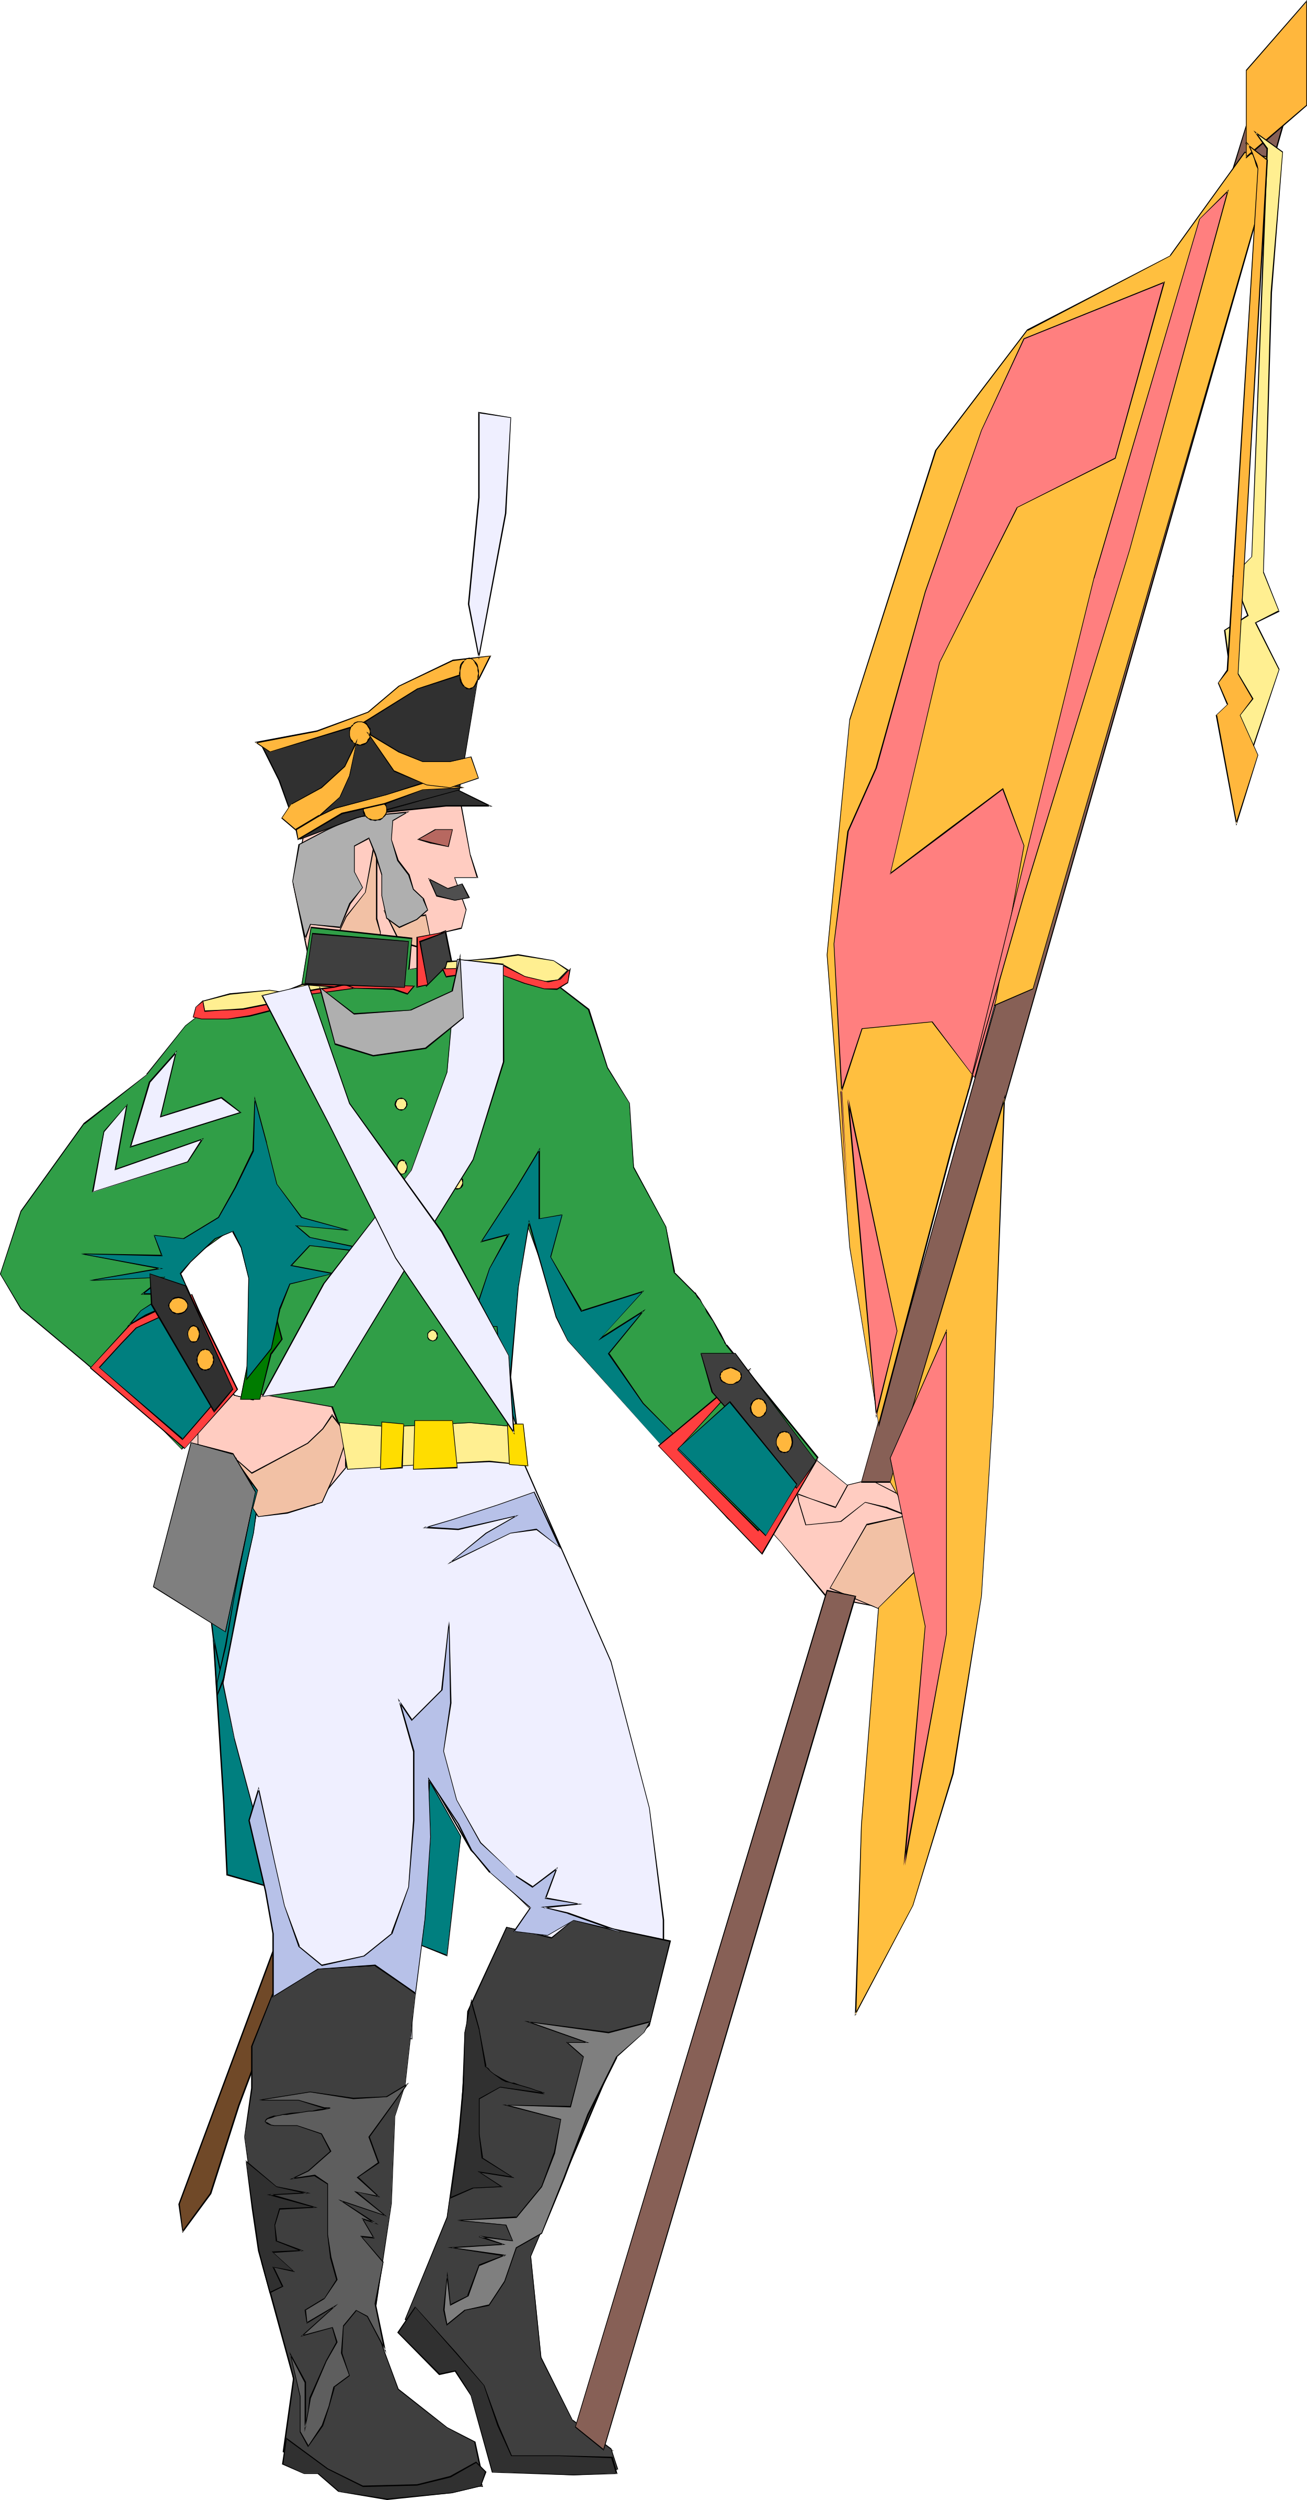 <?xml version="1.0" encoding="UTF-8" standalone="no"?>
<svg
   version="1.0"
   width="81.438mm"
   height="155.711mm"
   id="svg182"
   sodipodi:docname="Flag Bearer.wmf"
   xmlns:inkscape="http://www.inkscape.org/namespaces/inkscape"
   xmlns:sodipodi="http://sodipodi.sourceforge.net/DTD/sodipodi-0.dtd"
   xmlns="http://www.w3.org/2000/svg"
   xmlns:svg="http://www.w3.org/2000/svg">
  <sodipodi:namedview
     id="namedview182"
     pagecolor="#ffffff"
     bordercolor="#000000"
     borderopacity="0.25"
     inkscape:showpageshadow="2"
     inkscape:pageopacity="0.0"
     inkscape:pagecheckerboard="0"
     inkscape:deskcolor="#d1d1d1"
     inkscape:document-units="mm" />
  <defs
     id="defs1">
    <pattern
       id="WMFhbasepattern"
       patternUnits="userSpaceOnUse"
       width="6"
       height="6"
       x="0"
       y="0" />
  </defs>
  <path
     style="fill:#704928;fill-opacity:1;fill-rule:evenodd;stroke:none"
     d="m 108.093,341.604 -65.922,177.265 0.808,6.464 6.625,-8.888 6.625,-20.684 56.874,-150.765 -0.162,-0.162 -0.162,-0.162 -0.162,-0.162 -0.323,-0.323 -0.808,-0.808 -1.777,-1.454 -0.485,-0.323 -0.323,-0.162 -0.323,-0.162 h -0.323 -0.162 z"
     id="path1" />
  <path
     style="fill:#000000;fill-opacity:1;fill-rule:evenodd;stroke:none"
     d="m 107.932,341.604 v -0.162 l -65.922,177.427 0.969,6.787 6.786,-9.211 6.625,-20.684 56.713,-150.765 -0.808,-0.808 -0.808,-0.808 v 0 l -1.777,-1.616 -0.485,-0.323 -0.323,-0.162 -0.323,-0.162 v 0 h -0.323 l -0.323,0.162 v 0.323 h 0.323 v -0.323 0.162 l 0.162,-0.162 h -0.162 l 0.323,0.162 h -0.162 0.323 l 0.485,0.323 0.323,0.323 1.939,1.454 v 0 l 0.808,0.646 0.646,0.808 v -0.162 l -56.874,150.765 -6.625,20.684 -6.625,9.049 h 0.323 l -0.808,-6.464 v 0 L 108.255,341.604 v 0 z"
     id="path2" />
  <path
     style="fill:#ffccc1;fill-opacity:1;fill-rule:evenodd;stroke:none"
     d="M 46.695,340.149 45.241,339.665 6.14,306.054 v -18.098 l 23.751,-30.864 11.149,-5.494 5.655,-7.756 v 49.77 l -1.454,1.293 -15.35,1.454 8.402,2.747 8.402,16.805 z"
     id="path3" />
  <path
     style="fill:#ffccc1;fill-opacity:1;fill-rule:evenodd;stroke:none"
     d="m 118.272,287.955 0.808,27.955 -2.424,10.665 6.786,20.037 20.843,47.346 8.24,39.105 2.908,22.3 -30.861,75.463 1.454,24.562 7.109,14.543 11.149,6.948 -5.655,4.363 -19.712,-0.323 -4.847,-16.321 -8.887,-10.019 -8.725,-6.787 10.341,-20.522 2.585,-21.653 6.948,-39.105 11.472,-16.805 -18.419,-18.098 -9.856,-17.775 -8.24,45.73 -5.494,90.814 6.948,13.897 18.096,11.311 2.747,9.695 -12.603,-1.293 -18.096,1.293 -15.188,-6.948 1.293,-18.26 -5.494,-34.904 -4.201,-27.955 9.694,-27.955 1.454,-12.604 -15.35,-47.508 -4.201,-48.639 4.201,-15.351 0.485,-1.778 -8.887,-3.232 v -24.239 l 8.402,12.604 4.524,0.97 2.424,-8.08 1.454,-25.047 -0.646,-16.482 -16.157,13.735 V 243.841 l 5.494,-7.595 h 11.31 l 7.109,-1.939 2.585,-6.464 -4.201,-19.553 5.655,-26.663 16.642,-8.403 15.35,5.656 4.201,22.461 1.616,5.171 h -5.332 l 2.585,7.595 -0.969,4.363 -4.363,1.131 v 7.595 l 18.419,11.15 35.708,77.887 41.201,33.611 9.694,-2.909 9.048,16.805 -7.756,15.19 -16.157,-3.07 -10.664,-12.766 -14.703,-16.321 -13.088,-15.674 -13.411,-9.534 -11.795,-25.693 -4.362,-16.967 6.625,-13.412 -9.694,21.007 z"
     id="path4" />
  <path
     style="fill:#000000;fill-opacity:1;fill-rule:evenodd;stroke:none"
     d="m 118.111,287.794 0.808,28.117 -2.424,10.665 6.786,20.037 20.843,47.346 v 0 l 8.402,39.105 2.747,22.3 v -0.162 l -30.861,75.625 1.454,24.562 7.109,14.543 11.31,7.11 v -0.323 l -5.817,4.363 h 0.162 l -19.712,-0.162 h 0.162 l -4.847,-16.321 -8.887,-10.18 -8.887,-6.787 v 0.162 l 10.341,-20.36 2.747,-21.815 6.948,-39.105 v 0 l 11.472,-16.805 -18.581,-18.098 h 0.162 l -10.018,-18.098 -8.402,46.053 -5.494,90.814 6.948,14.058 18.096,11.15 v 0 l 2.747,9.695 0.162,-0.162 -12.603,-1.293 -18.096,1.293 v 0 l -15.188,-6.948 v 0.162 l 1.454,-18.26 -5.655,-34.904 -4.201,-27.955 v 0 l 9.856,-27.955 1.454,-12.604 -15.35,-47.508 v 0 l -4.201,-48.639 v 0.162 l 4.201,-15.513 0.485,-1.939 -9.048,-3.232 v 0.162 -24.239 h -0.162 l 8.563,12.604 4.524,1.131 2.424,-8.241 1.454,-25.047 -0.646,-16.805 -16.319,14.058 h 0.162 v -49.77 0.162 l 5.655,-7.756 h -0.162 11.31 l 7.109,-1.939 2.747,-6.464 -4.201,-19.553 5.655,-26.663 -0.162,0.162 16.642,-8.403 v 0 l 15.35,5.656 -0.162,-0.162 4.201,22.461 v 0 l 1.616,5.333 0.162,-0.162 h -5.494 l 2.747,7.756 v -0.162 l -1.131,4.363 0.162,-0.162 -4.524,1.131 v 7.756 l 18.419,11.311 v -0.162 l 35.708,77.887 41.363,33.611 9.694,-2.747 -0.162,-0.162 9.048,16.805 v 0 l -7.756,15.19 h 0.162 l -16.157,-3.232 h 0.162 L 184.033,363.095 v 0 l -14.703,-16.321 v 0 l -13.088,-15.836 -13.572,-9.534 0.162,0.162 -11.956,-25.855 v 0.162 l -4.201,-16.967 v 0 l 6.625,-13.25 -0.323,-0.162 -9.694,21.007 v 0 l -5.17,1.293 0.323,0.162 5.009,-1.293 9.856,-21.007 -0.323,-0.162 -6.625,13.412 4.363,16.967 11.795,25.693 13.572,9.534 v 0 l 12.926,15.836 h 0.162 l 14.703,16.159 v 0 l 10.664,12.927 16.157,3.07 7.756,-15.351 -9.048,-16.967 -9.694,2.909 v 0 l -41.201,-33.611 v 0.162 l -35.708,-77.887 -18.419,-11.311 v 0.162 -7.595 0 l 4.363,-0.97 1.131,-4.525 -2.747,-7.595 v 0.162 h 5.494 l -1.777,-5.494 v 0.162 l -4.039,-22.461 -15.511,-5.656 -16.804,8.403 -5.494,26.663 4.039,19.553 v -0.162 l -2.585,6.625 0.162,-0.162 -7.271,1.939 h 0.162 -11.31 l -5.655,7.756 v 50.093 l 16.319,-14.058 h -0.162 l 0.646,16.482 -1.454,25.047 v 0 l -2.424,8.08 h 0.162 l -4.524,-1.131 h 0.162 l -8.725,-12.766 v 24.562 l 9.048,3.232 v -0.162 l -0.646,1.939 -4.201,15.351 4.201,48.639 15.35,47.669 v -0.162 l -1.293,12.604 v 0 l -9.856,27.955 4.201,27.955 5.655,34.904 -1.454,18.26 15.35,7.11 18.096,-1.454 12.764,1.454 -2.908,-10.019 -18.096,-11.15 v 0 l -6.948,-14.058 v 0.162 l 5.655,-90.814 8.24,-45.73 h -0.162 l 9.694,17.775 18.581,18.26 -0.162,-0.162 -11.31,16.805 -7.109,39.105 -2.585,21.653 v 0 l -10.341,20.522 8.887,6.787 v 0 l 8.887,10.18 4.847,16.321 19.712,0.323 5.817,-4.525 -11.31,-7.11 h 0.162 l -7.109,-14.543 v 0.162 l -1.454,-24.562 v 0 l 30.699,-75.463 -2.747,-22.3 -8.24,-39.267 -21.005,-47.346 -6.625,-19.876 v 0 l 2.424,-10.665 -0.808,-27.955 v 0 z"
     id="path5" />
  <path
     style="fill:#000000;fill-opacity:1;fill-rule:evenodd;stroke:none"
     d="m 59.782,329.646 2.262,-8.241 1.454,-25.047 -0.646,-16.805 -17.612,15.19 v 0 l -15.834,1.454 8.725,3.07 v -0.162 l 8.402,16.805 8.563,12.604 4.524,1.131 v -0.162 l -4.524,-1.131 h 0.162 l -8.563,-12.604 -8.402,-16.805 -8.24,-2.747 -0.162,0.162 15.511,-1.293 17.45,-15.19 h -0.162 l 0.646,16.482 -1.454,25.047 v 0 l -2.424,8.08 z"
     id="path6" />
  <path
     style="fill:#b76860;fill-opacity:1;fill-rule:evenodd;stroke:none"
     d="m 106.639,195.364 h -4.201 l -4.039,2.262 3.231,0.808 4.039,0.808 z"
     id="path7" />
  <path
     style="fill:#000000;fill-opacity:1;fill-rule:evenodd;stroke:none"
     d="m 106.639,195.202 h -4.201 l -4.201,2.424 3.231,0.97 h 0.162 l 4.039,0.808 0.969,-4.201 -0.162,0.162 -0.969,3.878 h 0.162 l -4.039,-0.97 v 0 l -3.07,-0.808 v 0.162 l 4.039,-2.262 h -0.162 4.201 -0.162 z"
     id="path8" />
  <path
     style="fill:#f2c1a5;fill-opacity:1;fill-rule:evenodd;stroke:none"
     d="m 81.595,215.886 -3.555,7.595 -5.494,5.817 -0.323,4.04 3.07,4.04 2.747,-5.009 8.887,-0.808 5.009,-1.454 -2.747,-5.332 0.323,-5.333 -0.808,-3.07 v -20.684 l -2.747,14.382 z"
     id="path9" />
  <path
     style="fill:#000000;fill-opacity:1;fill-rule:evenodd;stroke:none"
     d="m 81.433,215.724 -3.555,7.756 v 0 l -5.332,5.656 -0.485,4.201 3.231,4.201 2.747,-5.009 v 0 l 8.887,-0.808 5.17,-1.454 -2.747,-5.494 v 0 l 0.323,-5.333 -0.808,-3.232 v 0.162 -20.684 h -0.323 l -2.585,14.382 v 0 l -4.524,5.656 0.162,0.162 4.524,-5.817 2.747,-14.382 h -0.323 v 20.684 l 0.969,3.232 v -0.162 l -0.485,5.333 2.747,5.494 v -0.162 l -5.009,1.293 h 0.162 l -9.048,0.97 -2.585,5.009 h 0.162 l -3.07,-4.201 v 0.162 l 0.323,-4.04 v 0 l 5.332,-5.817 3.555,-7.595 z"
     id="path10" />
  <path
     style="fill:#f2c1a5;fill-opacity:1;fill-rule:evenodd;stroke:none"
     d="m 90.482,214.431 3.555,7.272 8.079,2.262 -1.777,-8.564 -5.332,0.97 z"
     id="path11" />
  <path
     style="fill:#000000;fill-opacity:1;fill-rule:evenodd;stroke:none"
     d="m 90.32,214.27 3.716,7.595 8.079,2.262 -1.777,-8.888 -5.332,0.97 v 0 l -4.686,-1.939 0.162,0.323 4.524,1.778 5.332,-0.808 -0.162,-0.162 1.777,8.564 0.162,-0.162 -7.917,-2.262 v 0 l -3.555,-7.11 -0.162,0.162 z"
     id="path12" />
  <path
     style="fill:#309e47;fill-opacity:1;fill-rule:evenodd;stroke:none"
     d="m 156.889,288.763 -7.594,-14.058 -1.131,-15.028 -5.17,-8.403 -4.362,-13.574 -9.533,-7.433 -23.913,-3.717 -8.887,1.778 0.646,-7.433 -23.751,-2.585 -2.424,14.866 -19.712,2.585 -7.432,5.656 -9.048,11.635 L 19.712,264.525 5.009,285.047 0,299.913 l 5.009,8.241 14.703,12.281 17.288,14.866 5.817,5.817 11.472,-14.058 -7.271,-14.866 -5.009,-13.897 17.288,-12.443 3.231,4.201 -2.424,26.339 v 11.473 l 18.096,3.232 3.231,8.403 v 5.656 l 20.52,-2.424 19.227,-2.747 -1.131,-16.159 2.585,-27.147 1.616,-8.403 3.716,10.342 5.978,16.967 37.324,41.852 7.432,6.787 13.895,-21.168 -21.489,-26.339 V 316.557 l -0.323,-0.323 -0.323,-0.646 -0.323,-0.646 -0.485,-0.808 -0.485,-0.97 -1.293,-2.101 -1.293,-2.262 -0.646,-0.97 -0.485,-0.97 -0.646,-0.808 -0.485,-0.808 -0.323,-0.485 -0.323,-0.323 -4.847,-5.009 z"
     id="path13" />
  <path
     style="fill:#000000;fill-opacity:1;fill-rule:evenodd;stroke:none"
     d="m 156.889,288.763 -7.594,-14.058 v 0 l -0.969,-15.028 -5.17,-8.403 -4.363,-13.735 -9.694,-7.433 -23.913,-3.555 -8.887,1.616 0.162,0.162 0.646,-7.595 -23.913,-2.585 -2.424,15.028 v -0.162 l -19.712,2.585 -7.432,5.817 -9.21,11.473 h 0.162 L 19.712,264.363 4.847,285.047 0,299.913 l 4.847,8.241 14.865,12.443 17.288,14.866 v -0.162 l 5.817,5.979 11.633,-14.22 -7.432,-14.866 -5.009,-13.897 v 0.162 l 17.288,-12.443 h -0.162 l 3.231,4.04 v 0 l -2.424,26.339 v 11.635 l 18.258,3.232 h -0.162 l 3.231,8.241 v 0 5.817 l 20.681,-2.424 19.227,-2.747 -0.969,-16.321 2.424,-27.147 1.616,-8.403 h -0.162 l 3.716,10.342 5.978,16.967 37.485,41.852 7.432,6.948 L 192.758,343.058 171.269,316.557 h -0.162 l -0.162,-0.323 -0.323,-0.646 -0.323,-0.646 -0.485,-0.97 -0.485,-0.808 -1.293,-2.262 -1.293,-2.101 -0.646,-0.97 -0.646,-0.97 -0.485,-0.97 -0.485,-0.646 -0.485,-0.646 -0.162,-0.323 h -0.162 l -4.847,-4.848 h 0.162 l -2.1,-10.665 h -0.162 l 1.939,10.827 4.847,4.848 v 0 l 0.323,0.323 0.323,0.646 0.646,0.646 0.485,0.808 0.646,0.97 0.485,1.131 1.454,2.101 1.131,2.101 0.485,0.97 0.485,0.808 0.485,0.808 0.162,0.485 0.323,0.323 v 0.162 l 21.489,26.501 v -0.162 l -13.895,21.007 h 0.323 l -7.432,-6.625 -37.485,-41.852 h 0.162 l -5.978,-17.129 -4.039,-10.503 -1.616,8.726 -2.585,27.147 1.131,16.159 0.162,-0.162 -19.227,2.747 -20.52,2.424 0.162,0.162 v -5.656 L 78.363,331.1 60.106,327.868 v 0 -11.473 l 2.585,-26.501 -3.393,-4.04 -17.45,12.443 5.009,14.058 7.432,14.866 v -0.162 l -11.633,14.058 h 0.162 l -5.655,-5.817 v -0.162 L 19.874,320.435 5.009,307.993 v 0 l -4.847,-8.08 v 0 L 5.009,285.208 19.874,264.525 v 0.162 l 14.703,-11.635 9.21,-11.635 -0.162,0.162 7.432,-5.817 v 0 l 19.874,-2.585 2.424,-14.866 -0.162,0.162 23.751,2.585 v -0.162 l -0.808,7.433 9.048,-1.616 23.913,3.717 v 0 l 9.371,7.272 v 0 l 4.524,13.735 5.17,8.241 v 0 l 0.969,15.19 7.594,13.897 v 0 z"
     id="path14" />
  <path
     style="fill:#efefff;fill-opacity:1;fill-rule:evenodd;stroke:none"
     d="m 120.857,338.533 23.105,52.517 9.048,34.581 3.231,26.339 v 5.817 l -5.817,12.281 -5.655,10.827 -9.048,-1.616 -1.616,-9.211 -10.018,9.211 -10.664,-1.778 1.777,-11.473 9.856,-16.482 -14.057,-14.058 -9.048,-15.674 -0.808,16.644 -1.616,18.098 -2.585,14.705 v 10.665 l -11.31,-3.232 -5.009,-9.049 -5.817,9.049 -10.664,-0.808 2.585,-19.714 -9.048,-36.358 -6.625,-22.138 -1.616,-27.955 4.847,-24.562 6.625,2.585 v 9.049 l 13.249,-2.585 8.079,-9.857 31.184,-4.04 z"
     id="path15" />
  <path
     style="fill:#000000;fill-opacity:1;fill-rule:evenodd;stroke:none"
     d="m 120.857,338.695 h -0.162 l 23.105,52.517 9.048,34.419 v 0 l 3.231,26.339 v 5.817 0 l -5.817,12.281 -5.655,10.665 h 0.162 l -9.048,-1.616 v 0.162 l -1.616,-9.372 -10.018,9.211 v 0 l -10.664,-1.616 h 0.162 l 1.616,-11.473 v 0 l 9.856,-16.482 -14.057,-14.058 h 0.162 l -9.371,-15.998 -0.808,16.967 -1.616,18.098 -2.424,14.705 v 10.665 h 0.162 L 85.634,476.694 v 0 l -5.009,-9.211 -5.817,9.211 v 0 l -10.664,-0.808 h 0.162 l 2.585,-19.714 -9.21,-36.358 v 0 l -6.463,-22.3 v 0.162 l -1.777,-27.955 5.009,-24.562 -0.162,0.162 6.463,2.424 v 0 9.049 l 13.411,-2.424 8.24,-9.857 H 82.241 l 31.184,-4.04 7.432,-1.778 v -0.323 l -7.432,1.778 -31.184,4.201 -8.24,9.857 h 0.162 l -13.249,2.424 0.162,0.162 v -9.211 l -6.786,-2.585 -5.009,24.723 1.616,27.955 6.625,22.3 v -0.162 l 9.048,36.358 -2.585,19.876 10.987,0.808 5.817,-9.049 h -0.323 l 5.009,9.049 11.633,3.232 v -10.827 l 2.585,-14.705 1.616,-18.098 0.808,-16.644 -0.323,0.162 9.048,15.674 14.057,13.897 v 0 l -9.856,16.482 -1.777,11.635 10.987,1.616 9.856,-9.049 -0.162,-0.162 1.616,9.211 9.21,1.616 5.817,-10.665 5.817,-12.443 v -5.817 l -3.393,-26.339 v 0 l -9.048,-34.581 -23.105,-52.679 z"
     id="path16" />
  <path
     style="fill:#3f3f3f;fill-opacity:1;fill-rule:evenodd;stroke:none"
     d="m 157.858,456.98 -22.944,-5.009 -5.009,4.201 -10.664,-2.585 -9.048,19.876 -1.616,25.531 -3.393,23.108 -9.856,23.915 8.24,8.08 8.24,7.433 4.201,9.049 2.424,9.857 21.328,0.808 h 5.817 l -1.616,-4.848 -9.048,-6.625 -7.432,-14.866 -2.424,-23.754 19.712,-47.023 8.24,-7.433 z"
     id="path17" />
  <path
     style="fill:#000000;fill-opacity:1;fill-rule:evenodd;stroke:none"
     d="m 158.02,456.818 -23.105,-4.848 -5.009,4.04 v 0 l -10.664,-2.424 -9.21,19.876 -1.616,25.531 -3.231,23.108 v -0.162 l -9.856,24.077 8.24,8.08 8.24,7.433 h -0.162 l 4.201,9.211 v -0.162 l 2.585,10.019 21.328,0.808 h 5.817 l -1.616,-5.009 -9.048,-6.787 v 0.162 l -7.432,-14.866 v 0 l -2.424,-23.754 v 0 l 19.874,-46.861 h -0.162 l 8.24,-7.433 5.009,-20.037 -0.323,0.162 -4.847,19.714 v 0 l -8.24,7.433 -19.712,47.023 2.424,23.915 7.432,14.705 9.048,6.787 v -0.162 l 1.616,5.009 0.162,-0.162 h -5.817 l -21.328,-0.808 h 0.162 l -2.585,-9.857 -4.039,-9.049 -8.24,-7.433 -8.24,-8.241 v 0.162 l 9.856,-23.915 3.231,-23.108 1.777,-25.531 v 0 l 9.048,-19.714 h -0.162 l 10.664,2.585 5.009,-4.201 v 0 l 22.944,5.009 -0.162,-0.162 z"
     id="path18" />
  <path
     style="fill:#3f3f3f;fill-opacity:1;fill-rule:evenodd;stroke:none"
     d="m 97.752,469.261 -2.424,21.492 -2.424,7.433 -0.808,20.522 -4.039,27.955 5.655,15.674 11.472,9.211 6.625,3.232 1.616,7.433 -13.088,4.04 H 83.857 l -17.127,-9.049 2.424,-17.29 -7.432,-27.147 -4.039,-29.733 1.616,-11.473 v -9.857 l 4.847,-12.443 10.664,-5.656 14.057,-0.808 z"
     id="path19" />
  <path
     style="fill:#000000;fill-opacity:1;fill-rule:evenodd;stroke:none"
     d="m 97.752,469.422 v -0.162 l -2.424,21.492 v 0 l -2.424,7.433 -0.808,20.522 -4.201,27.955 5.817,15.836 11.472,9.049 6.625,3.393 -0.162,-0.162 1.616,7.433 0.162,-0.162 -13.088,4.04 v 0 h -16.481 0.162 l -17.288,-9.049 0.162,0.162 2.424,-17.29 -7.432,-27.309 v 0.162 L 57.682,503.033 59.459,491.56 v -9.857 0 l 4.847,-12.281 v 0 l 10.664,-5.817 h -0.162 l 14.057,-0.808 v 0 l 8.887,6.625 0.162,-0.162 -9.048,-6.625 -14.057,0.808 -10.664,5.817 -5.009,12.443 v 9.857 l -1.616,11.473 4.039,29.733 v 0 l 7.432,27.147 v 0 l -2.424,17.29 17.288,9.211 h 16.481 l 13.249,-4.201 -1.616,-7.433 -6.625,-3.393 -11.472,-9.049 v 0 l -5.817,-15.674 v 0 l 4.201,-27.955 0.808,-20.522 v 0 l 2.424,-7.433 2.424,-21.492 z"
     id="path20" />
  <path
     style="fill:#007f7f;fill-opacity:1;fill-rule:evenodd;stroke:none"
     d="m 61.721,349.36 -9.856,50.093 -3.231,-27.309 4.847,-30.218 z"
     id="path21" />
  <path
     style="fill:#000000;fill-opacity:1;fill-rule:evenodd;stroke:none"
     d="m 61.721,349.36 h -0.162 l -9.856,50.093 h 0.323 l -3.231,-27.309 4.847,-30.218 h -0.162 l 8.24,7.433 0.162,-0.162 -8.402,-7.433 -5.009,30.379 3.393,27.955 10.018,-50.901 z"
     id="path22" />
  <path
     style="fill:#007f7f;fill-opacity:1;fill-rule:evenodd;stroke:none"
     d="m 50.25,385.395 2.424,38.62 0.808,17.29 11.633,3.393 -5.009,-17.452 -5.009,-18.098 z"
     id="path23" />
  <path
     style="fill:#000000;fill-opacity:1;fill-rule:evenodd;stroke:none"
     d="m 50.411,385.395 h -0.323 l 2.424,38.62 0.808,17.452 11.956,3.393 -5.17,-17.613 -4.847,-18.098 v 0 l -4.847,-23.754 h -0.323 l 5.009,23.754 v 0.162 l 4.847,18.098 5.009,17.29 0.162,-0.162 -11.633,-3.393 0.162,0.162 -0.808,-17.29 -2.424,-38.62 h -0.323 z"
     id="path24" />
  <path
     style="fill:#007f7f;fill-opacity:1;fill-rule:evenodd;stroke:none"
     d="m 108.578,432.256 -3.393,28.117 -6.463,-2.585 2.424,-38.62 z"
     id="path25" />
  <path
     style="fill:#000000;fill-opacity:1;fill-rule:evenodd;stroke:none"
     d="m 108.416,432.256 v 0 l -3.231,28.117 0.162,-0.162 -6.625,-2.585 v 0.162 l 2.585,-38.62 h -0.323 l 7.432,13.089 h 0.162 l -7.594,-13.574 -2.424,39.105 6.786,2.747 3.231,-28.278 z"
     id="path26" />
  <path
     style="fill:#007c00;fill-opacity:1;fill-rule:evenodd;stroke:none"
     d="m 56.551,329.484 3.878,-18.906 2.1,-19.229 0.969,12.443 2.908,11.473 -2.585,3.393 -2.585,10.827 z"
     id="path27" />
  <path
     style="fill:#000000;fill-opacity:1;fill-rule:evenodd;stroke:none"
     d="m 56.551,329.323 0.162,0.162 3.878,-18.906 2.1,-19.229 h -0.323 l 0.969,12.443 2.908,11.473 v 0 l -2.585,3.393 -2.585,10.827 0.162,-0.162 h -4.686 v 0.162 h 4.686 l 2.747,-10.827 v 0.162 l 2.585,-3.555 -3.07,-11.473 -0.808,-12.443 h -0.323 l -2.1,19.229 -3.716,18.906 z"
     id="path28" />
  <path
     style="fill:#ffef91;fill-opacity:1;fill-rule:evenodd;stroke:none"
     d="m 88.866,292.157 0.485,0.162 0.485,0.323 0.162,0.646 0.162,0.646 -0.162,0.808 -0.162,0.646 -0.485,0.323 -0.485,0.162 -0.485,-0.162 -0.485,-0.323 -0.162,-0.646 -0.162,-0.808 0.162,-0.646 0.162,-0.646 0.485,-0.323 z"
     id="path29" />
  <path
     style="fill:#000000;fill-opacity:1;fill-rule:evenodd;stroke:none"
     d="m 88.866,292.318 h 0.485 v 0 l 0.323,0.485 v 0 l 0.162,0.485 v 0 l 0.162,0.646 -0.162,0.808 v -0.162 l -0.162,0.646 v 0 l -0.323,0.485 v -0.162 l -0.485,0.162 -0.485,-0.162 v 0.162 l -0.323,-0.485 v 0 l -0.162,-0.646 v 0.162 l -0.162,-0.808 0.162,-0.646 v 0 l 0.162,-0.485 v 0 l 0.323,-0.485 v 0 h 0.485 v -0.323 l -0.646,0.162 -0.323,0.485 -0.323,0.485 -0.162,0.808 0.162,0.808 0.323,0.646 0.323,0.485 0.646,0.162 0.646,-0.162 0.323,-0.485 0.323,-0.646 0.162,-0.808 -0.162,-0.808 -0.323,-0.485 -0.323,-0.485 -0.646,-0.162 z"
     id="path30" />
  <path
     style="fill:#ff3f3f;fill-opacity:1;fill-rule:evenodd;stroke:none"
     d="m 97.429,232.045 -5.655,-0.162 h -8.24 l -12.28,-0.485 4.363,0.97 7.109,0.323 10.018,0.162 3.07,1.131 z"
     id="path31" />
  <path
     style="fill:#000000;fill-opacity:1;fill-rule:evenodd;stroke:none"
     d="m 97.752,232.045 -5.978,-0.162 h -8.24 l -12.28,-0.485 v 0.162 l 4.363,0.97 7.109,0.162 10.018,0.323 h -0.162 l 3.393,1.131 1.777,-2.101 h -0.323 l -1.616,1.939 0.162,-0.162 -3.231,-1.131 -10.018,-0.162 -7.109,-0.323 -4.363,-0.808 v 0.162 l 12.28,0.485 h 8.24 l 5.655,0.162 v -0.162 z"
     id="path32" />
  <path
     style="fill:#ffef91;fill-opacity:1;fill-rule:evenodd;stroke:none"
     d="m 79.818,232.368 -14.057,2.101 2.1,0.97 -2.585,0.646 -9.371,1.939 H 47.503 l 0.323,-2.424 6.301,-1.616 9.371,-0.97 3.07,0.485 4.686,-1.778 z"
     id="path33" />
  <path
     style="fill:#000000;fill-opacity:1;fill-rule:evenodd;stroke:none"
     d="m 79.818,232.53 v -0.323 l -14.38,2.262 2.424,1.131 v -0.323 l -2.585,0.808 v 0 l -9.371,1.778 H 47.503 l 0.162,0.162 0.162,-2.424 v 0.162 l 6.301,-1.616 9.371,-0.97 3.07,0.485 4.686,-1.778 v 0 l 8.563,0.646 0.969,-0.162 -9.533,-0.808 -4.847,1.939 h 0.162 l -3.07,-0.485 -9.371,0.808 -6.463,1.778 -0.162,2.424 8.402,0.162 9.371,-1.939 h 0.162 l 2.747,-0.808 -2.262,-1.131 -0.162,0.323 15.026,-2.262 z"
     id="path34" />
  <path
     style="fill:#ff3f3f;fill-opacity:1;fill-rule:evenodd;stroke:none"
     d="m 83.534,232.691 -15.35,2.101 1.131,1.616 -1.131,0.97 -3.07,0.162 -6.301,1.616 -5.17,0.808 H 47.503 l -2.1,-0.485 0.808,-2.424 1.616,-1.454 0.485,2.424 3.878,-0.323 5.009,-0.162 4.847,-0.97 4.039,-0.646 -0.323,-1.454 2.747,-0.485 6.301,-1.131 3.878,-0.485 2.424,-0.646 z"
     id="path35" />
  <path
     style="fill:#000000;fill-opacity:1;fill-rule:evenodd;stroke:none"
     d="m 83.372,232.691 0.162,-0.162 -15.511,2.101 1.131,1.778 0.162,-0.162 -1.131,0.97 v 0 l -3.07,0.162 -6.301,1.616 -5.17,0.808 H 47.503 l -2.1,-0.485 0.162,0.162 0.646,-2.424 v 0 l 1.616,-1.293 -0.162,-0.162 0.485,2.585 4.039,-0.323 5.009,-0.162 4.847,-0.97 4.039,-0.808 -0.162,-1.454 -0.162,0.162 2.747,-0.485 6.301,-1.131 3.878,-0.485 v 0 l 2.585,-0.646 h -0.162 l 2.262,0.808 h 0.485 l -2.747,-1.131 -2.424,0.646 v 0 l -3.878,0.485 -6.301,1.131 -2.908,0.646 0.323,1.454 0.162,-0.162 -4.039,0.646 -4.847,0.97 -5.009,0.323 -3.878,0.162 v 0.162 l -0.485,-2.585 -1.777,1.616 -0.646,2.424 2.1,0.485 h 6.14 l 5.17,-0.646 6.301,-1.616 3.07,-0.323 1.293,-0.97 -1.131,-1.778 -0.162,0.162 15.673,-2.101 z"
     id="path36" />
  <path
     style="fill:#007f7f;fill-opacity:1;fill-rule:evenodd;stroke:none"
     d="m 61.237,349.36 -1.454,11.473 -3.07,13.25 -2.1,11.311 -1.939,9.695 -1.454,4.04 v -3.07 l 1.939,-8.726 1.777,-10.665 1.777,-9.211 2.424,-11.958 v -8.08 l 0.162,0.162 0.162,0.162 0.646,0.646 0.808,0.646 0.162,0.162 z"
     id="path37" />
  <path
     style="fill:#000000;fill-opacity:1;fill-rule:evenodd;stroke:none"
     d="m 61.237,349.522 -0.162,-0.162 -1.454,11.473 -3.07,13.25 -2.1,11.311 -1.939,9.695 v 0 l -1.454,3.878 0.162,0.162 v -3.07 l 2.1,-8.726 1.777,-10.665 1.777,-9.211 2.424,-11.958 v -8.08 l -0.162,0.162 v 0 0 l 0.323,0.162 v 0.162 l 0.646,0.485 v 0 l 1.131,1.131 0.162,-0.162 -1.131,-1.131 v 0 l -0.646,-0.646 v 0.162 l -0.323,-0.323 -0.323,-0.162 v 8.241 l -2.424,11.958 -1.616,9.211 -1.939,10.665 -1.939,8.726 v 3.555 l 1.777,-4.363 v -0.162 l 1.777,-9.695 2.262,-11.311 2.908,-13.25 L 61.398,349.36 Z"
     id="path38" />
  <path
     style="fill:#ff3f3f;fill-opacity:1;fill-rule:evenodd;stroke:none"
     d="m 46.857,308.801 9.048,18.26 -12.441,13.897 -22.136,-18.906 9.856,-10.665 13.895,-6.625 z"
     id="path39" />
  <path
     style="fill:#000000;fill-opacity:1;fill-rule:evenodd;stroke:none"
     d="m 46.695,308.801 9.048,18.26 0.162,-0.162 -12.441,14.058 H 43.625 L 21.328,321.89 v 0.162 l 9.856,-10.665 v 0 l 14.057,-6.625 h -0.162 l 1.616,4.04 0.323,-0.162 -1.777,-4.04 -14.219,6.625 -9.856,10.827 22.297,19.068 12.603,-14.058 -9.048,-18.421 z"
     id="path40" />
  <path
     style="fill:#007f7f;fill-opacity:1;fill-rule:evenodd;stroke:none"
     d="m 44.271,306.377 9.856,19.714 -11.149,12.766 -19.55,-16.967 5.17,-5.494 3.393,-3.717 6.14,-2.747 z"
     id="path41" />
  <path
     style="fill:#000000;fill-opacity:1;fill-rule:evenodd;stroke:none"
     d="m 44.433,306.538 -0.162,-0.162 9.694,19.714 v -0.162 l -11.149,12.927 0.323,-0.162 -19.712,-16.805 v 0.162 l 5.17,-5.656 3.555,-3.717 v 0 l 5.978,-2.747 6.301,-3.393 v -0.323 l -6.463,3.555 -5.978,2.747 -3.555,3.717 -5.17,5.656 19.712,17.129 11.149,-12.927 -9.694,-19.876 z"
     id="path42" />
  <path
     style="fill:#007f7f;fill-opacity:1;fill-rule:evenodd;stroke:none"
     d="m 63.822,317.365 -5.655,7.272 0.323,-23.754 -1.777,-7.11 -1.939,-3.878 -4.201,1.778 -5.817,5.333 -2.262,2.747 2.262,5.171 -10.502,4.686 -3.878,2.262 2.747,-3.393 6.301,-3.878 H 33.607 l 5.009,-4.04 -17.612,0.808 16.804,-2.747 -18.743,-3.393 19.066,0.323 -1.939,-4.686 7.109,0.808 8.079,-5.171 4.039,-6.948 4.201,-8.564 0.323,-12.281 2.747,10.342 2.424,9.695 5.817,7.756 11.31,3.232 -12.441,-1.293 3.07,2.747 20.358,4.363 -20.358,-2.424 -4.201,4.686 9.694,1.939 -10.018,2.424 -2.424,5.817 z"
     id="path43" />
  <path
     style="fill:#000000;fill-opacity:1;fill-rule:evenodd;stroke:none"
     d="m 63.822,317.365 v 0 l -5.817,7.272 h 0.162 l 0.485,-23.754 -1.777,-7.272 -1.939,-3.878 -4.363,1.778 -5.817,5.494 v 0 l -2.424,2.747 2.424,5.171 v -0.162 l -10.502,4.686 -4.039,2.424 0.323,0.162 2.747,-3.555 -0.162,0.162 6.625,-4.201 H 33.607 v 0.323 l 5.332,-4.201 -17.935,0.808 v 0.162 l 17.45,-2.909 -19.389,-3.555 v 0.162 l 19.227,0.485 -1.939,-5.009 -0.162,0.162 7.109,0.808 8.24,-5.009 4.039,-7.11 4.201,-8.564 0.323,-12.281 -0.162,0.162 2.747,10.18 v 0 l 2.424,9.695 5.817,7.918 11.31,3.07 v -0.162 l -12.764,-1.131 3.393,2.909 20.358,4.363 v -0.323 l -20.358,-2.262 -4.524,4.848 10.018,1.939 v -0.162 l -10.179,2.424 -2.424,5.817 v 0 l -1.939,9.372 0.162,0.162 2.1,-9.534 v 0.162 l 2.262,-5.817 v 0 l 10.502,-2.585 -10.179,-1.939 v 0.162 l 4.363,-4.686 h -0.162 l 20.358,2.424 v -0.323 L 72.87,291.187 h 0.162 l -3.231,-2.747 v 0.162 l 12.441,1.131 v -0.162 l -11.149,-3.07 v 0 l -5.817,-7.756 v 0 l -2.424,-9.695 v -0.162 l -2.908,-10.827 -0.485,12.927 v -0.162 l -4.201,8.726 -3.878,6.948 v 0 l -8.24,5.009 h 0.162 l -7.109,-0.808 1.777,4.848 0.162,-0.162 -19.066,-0.323 v 0.162 l 18.743,3.555 v -0.323 l -16.804,2.909 v 0.162 l 17.612,-0.808 -0.162,-0.162 -5.332,4.201 h 6.301 l -0.162,-0.323 -6.14,4.04 -3.231,3.878 4.524,-2.585 10.502,-4.848 -2.262,-5.171 v 0.162 l 2.262,-2.747 v 0 l 5.817,-5.494 v 0 l 4.201,-1.778 h -0.323 l 2.1,3.878 v 0 l 1.777,7.11 -0.485,24.077 5.978,-7.433 z"
     id="path44" />
  <path
     style="fill:#3f3f3f;fill-opacity:1;fill-rule:evenodd;stroke:none"
     d="m 100.338,232.045 -1.454,-10.342 5.978,-2.585 1.454,7.11 z"
     id="path45" />
  <path
     style="fill:#000000;fill-opacity:1;fill-rule:evenodd;stroke:none"
     d="m 100.338,232.045 h 0.162 l -1.454,-10.342 -0.162,0.162 6.14,-2.585 -0.323,-0.162 1.454,7.11 0.162,-0.162 -5.978,5.979 v 0.323 l 6.14,-6.14 -1.454,-7.272 -6.301,2.585 1.616,10.827 z"
     id="path46" />
  <path
     style="fill:#ff3f3f;fill-opacity:1;fill-rule:evenodd;stroke:none"
     d="m 100.661,231.883 -1.777,-10.18 6.14,-2.262 -6.786,1.131 v 5.656 6.14 z"
     id="path47" />
  <path
     style="fill:#000000;fill-opacity:1;fill-rule:evenodd;stroke:none"
     d="m 100.822,231.883 -1.777,-10.18 -0.162,0.162 6.301,-2.424 -0.162,-0.162 -6.948,1.293 v 11.958 l 2.747,-0.646 -0.162,-0.162 -2.424,0.485 0.162,0.162 v -11.796 l -0.162,0.162 6.786,-1.293 v -0.162 l -6.301,2.262 1.939,10.342 v -0.162 z"
     id="path48" />
  <path
     style="fill:#ffef91;fill-opacity:1;fill-rule:evenodd;stroke:none"
     d="m 105.346,226.389 5.817,-0.323 5.17,-0.485 5.655,-0.808 8.402,1.454 3.393,2.101 -2.424,2.262 -4.039,0.646 -4.524,-1.616 -5.978,-1.939 -12.118,1.131 z"
     id="path49" />
  <path
     style="fill:#000000;fill-opacity:1;fill-rule:evenodd;stroke:none"
     d="m 105.346,226.551 v 0 l 5.817,-0.485 5.17,-0.323 5.655,-0.808 8.402,1.293 v 0 l 3.231,2.262 v -0.162 l -2.262,2.262 v 0 l -4.039,0.485 h 0.162 l -4.524,-1.454 -6.14,-1.939 -12.118,0.97 v 0.162 l 0.646,-2.262 -0.162,-0.323 -0.646,2.747 12.28,-1.131 v 0 l 5.978,1.939 4.524,1.454 4.201,-0.485 2.424,-2.424 -3.555,-2.262 -8.402,-1.454 -5.655,0.808 -5.17,0.485 -5.978,0.323 z"
     id="path50" />
  <path
     style="fill:#ff3f3f;fill-opacity:1;fill-rule:evenodd;stroke:none"
     d="m 104.215,228.005 11.795,-0.323 2.262,-0.646 5.332,2.747 5.494,1.454 2.908,-0.808 2.262,-2.262 -0.485,3.232 -2.585,1.454 -3.07,-0.162 -4.686,-1.131 -4.686,-1.939 -3.393,-1.293 -10.341,1.616 z"
     id="path51" />
  <path
     style="fill:#000000;fill-opacity:1;fill-rule:evenodd;stroke:none"
     d="m 104.377,228.005 -0.162,0.162 11.795,-0.323 2.262,-0.646 h -0.162 l 5.494,2.747 5.494,1.293 2.908,-0.646 2.262,-2.424 h -0.162 l -0.485,3.232 v -0.162 l -2.424,1.454 v 0 h -3.07 v 0 l -4.524,-1.293 -4.847,-1.778 -3.393,-1.293 -10.341,1.454 0.162,0.162 -0.808,-1.939 h -0.323 l 0.969,2.101 10.341,-1.616 v 0 l 3.393,1.293 4.686,1.778 4.686,1.293 3.07,0.162 2.585,-1.616 0.646,-3.555 -2.585,2.585 h 0.162 l -2.908,0.646 -5.494,-1.293 v 0 l -5.332,-2.909 -2.424,0.808 h 0.162 l -11.956,0.323 z"
     id="path52" />
  <path
     style="fill:#b7c1e8;fill-opacity:1;fill-rule:evenodd;stroke:none"
     d="m 100.822,418.844 7.109,10.503 3.07,6.14 4.363,5.333 9.694,8.241 -4.039,5.656 7.917,0.97 6.14,-3.555 10.987,2.585 -12.28,-4.363 -5.655,-1.293 8.24,-0.808 -7.917,-1.454 2.585,-6.948 -5.655,4.363 -3.878,-2.585 -8.402,-7.918 -5.655,-10.019 -3.07,-11.473 1.777,-11.311 -0.323,-19.229 -1.777,16.159 -7.109,7.11 -2.908,-4.525 3.393,11.796 v 16.321 l -1.293,15.674 -3.878,10.988 -6.625,5.171 -9.856,2.262 -5.332,-4.363 -3.555,-9.695 -2.1,-10.019 -3.878,-17.452 -2.262,7.433 3.878,16.644 1.777,10.019 v 14.866 l 10.502,-6.625 13.411,-0.808 9.694,6.625 2.1,-17.613 1.454,-19.229 z"
     id="path53" />
  <path
     style="fill:#000000;fill-opacity:1;fill-rule:evenodd;stroke:none"
     d="m 100.984,418.844 h -0.162 l 6.948,10.503 3.07,6.14 4.362,5.333 h 0.162 l 9.533,8.403 v -0.323 l -4.039,5.817 8.079,0.97 6.14,-3.555 v 0 l 10.987,2.747 v -0.323 l -12.28,-4.363 v 0 l -5.655,-1.293 v 0.323 l 9.048,-0.97 -8.725,-1.616 0.162,0.323 2.747,-7.433 -5.978,4.525 h 0.162 l -4.039,-2.585 v 0.162 l -8.24,-7.918 v 0 l -5.655,-10.019 -3.07,-11.473 v 0 l 1.777,-11.311 -0.485,-19.229 h -0.162 l -1.777,16.159 v 0 l -6.948,6.948 h 0.162 l -3.393,-5.009 3.555,12.604 v -0.162 16.321 l -1.131,15.674 v 0 l -4.039,10.827 h 0.162 l -6.625,5.333 v 0 l -9.856,2.101 v 0 l -5.332,-4.363 h 0.162 l -3.555,-9.534 v 0 l -2.262,-10.019 -3.878,-17.937 -2.424,7.918 3.878,16.644 1.777,10.019 v 15.028 l 10.664,-6.625 v 0 l 13.411,-0.808 v 0 l 9.694,6.625 2.262,-17.775 1.293,-19.229 -0.485,-13.574 -0.162,-0.485 0.485,14.058 -1.293,19.229 -2.262,17.613 0.162,-0.162 -9.533,-6.625 -13.572,0.97 -10.502,6.464 0.162,0.162 v -14.866 l -1.777,-10.019 -3.878,-16.644 v 0 l 2.262,-7.433 h -0.323 l 3.878,17.452 2.262,10.019 v 0 l 3.393,9.695 5.494,4.525 10.018,-2.262 6.625,-5.333 3.878,-10.988 1.293,-15.674 v -16.321 l -3.393,-11.796 -0.323,0.162 3.07,4.525 7.271,-7.272 1.616,-16.159 h -0.162 l 0.323,19.229 -1.616,11.311 3.07,11.473 5.655,10.18 8.402,7.756 v 0.162 l 3.878,2.585 5.817,-4.363 -0.162,-0.323 -2.747,7.272 8.079,1.293 v -0.162 l -9.048,0.808 6.463,1.616 h -0.162 l 12.28,4.363 0.162,-0.323 -10.987,-2.585 -6.14,3.555 v 0 l -7.917,-0.97 0.162,0.162 3.878,-5.656 -9.694,-8.403 h 0.162 l -4.362,-5.171 -3.07,-6.14 -7.271,-10.988 z"
     id="path54" />
  <path
     style="fill:#b7c1e8;fill-opacity:1;fill-rule:evenodd;stroke:none"
     d="m 106.154,357.763 10.987,-3.393 8.725,-3.07 6.14,13.089 -5.655,-4.363 -6.14,0.808 -14.057,6.787 8.402,-6.787 6.948,-3.878 -13.572,3.07 -7.917,-0.485 z"
     id="path55" />
  <path
     style="fill:#000000;fill-opacity:1;fill-rule:evenodd;stroke:none"
     d="m 106.154,357.924 10.987,-3.555 8.725,-3.07 h -0.162 l 6.14,13.25 0.162,-0.162 -5.655,-4.525 -6.14,0.97 -14.057,6.787 v 0.162 l 8.402,-6.787 7.594,-4.363 -14.219,3.232 -7.917,-0.485 0.162,0.323 5.978,-1.778 v -0.162 l -6.625,1.939 8.402,0.485 13.572,-3.232 v -0.162 l -7.109,4.04 -9.048,7.433 14.865,-7.272 v 0 l 6.14,-0.808 v 0 l 5.978,4.525 -6.463,-13.574 -8.725,3.07 -10.987,3.555 z"
     id="path56" />
  <path
     style="fill:#afafaf;fill-opacity:1;fill-rule:evenodd;stroke:none"
     d="m 95.975,191.162 -3.393,1.939 -0.485,4.525 1.616,4.848 2.585,3.393 1.131,3.393 2.262,2.424 1.131,2.585 -2.585,2.262 -4.201,1.778 -2.908,-2.262 -1.293,-5.171 v -5.009 l -1.454,-4.848 -1.454,-3.717 -3.393,1.939 v 5.979 l 1.939,3.717 -3.07,3.717 -2.262,5.656 -7.109,-0.646 -1.131,3.393 -1.777,-8.403 -1.131,-5.171 1.454,-8.726 6.463,-3.393 6.625,-2.909 z"
     id="path57" />
  <path
     style="fill:#000000;fill-opacity:1;fill-rule:evenodd;stroke:none"
     d="m 95.975,191.324 -0.162,-0.162 -3.393,1.939 -0.323,4.525 1.454,5.009 2.585,3.393 1.131,3.393 2.424,2.262 h -0.162 l 1.131,2.585 v -0.162 l -2.585,2.262 -4.039,1.778 v 0 l -2.908,-2.101 v 0 l -1.131,-5.171 v -5.009 l -1.454,-4.848 -1.616,-3.878 -3.555,1.939 v 6.14 l 1.939,3.717 v 0 l -3.07,3.717 -2.262,5.656 0.162,-0.162 -7.109,-0.646 -1.293,3.393 0.323,0.162 -1.939,-8.403 -1.131,-5.171 1.616,-8.726 -0.162,0.162 6.463,-3.393 6.625,-3.07 v 0 l 12.441,-1.131 0.485,-0.323 -13.088,1.293 -6.625,3.07 -6.463,3.393 -1.454,8.726 1.131,5.171 1.939,8.726 1.293,-3.717 h -0.162 l 7.109,0.808 2.424,-5.656 2.908,-3.878 -1.939,-3.717 v 0 -5.979 0 l 3.393,-1.778 -0.162,-0.162 1.454,3.717 1.616,5.009 v -0.162 5.009 l 1.131,5.333 3.07,2.262 4.201,-1.939 2.585,-2.262 -0.969,-2.747 -2.424,-2.262 v 0 l -0.969,-3.393 -2.585,-3.393 -1.616,-4.848 v 0 l 0.323,-4.525 v 0.162 l 3.878,-2.262 z"
     id="path58" />
  <path
     style="fill:#303030;fill-opacity:1;fill-rule:evenodd;stroke:none"
     d="m 144.124,578.496 -12.441,-0.323 h -11.31 l -3.07,-7.272 -3.393,-9.372 -6.301,-7.595 -9.856,-10.827 -4.039,5.979 9.694,9.857 3.716,-0.808 3.878,5.656 4.847,18.098 19.227,0.808 10.179,-0.485 z"
     id="path59" />
  <path
     style="fill:#000000;fill-opacity:1;fill-rule:evenodd;stroke:none"
     d="m 144.286,578.335 -12.603,-0.323 h -11.31 0.162 l -3.07,-7.11 -3.393,-9.372 -6.463,-7.595 v 0 l -9.856,-10.988 -4.201,6.14 9.856,10.019 3.716,-0.808 v 0 l 3.716,5.656 5.009,18.098 19.227,0.646 10.341,-0.323 -1.131,-4.04 -0.323,0.323 1.131,3.717 0.162,-0.162 -10.179,0.323 -19.227,-0.646 h 0.162 l -5.009,-18.098 -3.716,-5.817 -3.878,0.808 h 0.162 l -9.856,-9.857 0.162,0.162 4.039,-5.979 h -0.162 l 9.694,10.988 v 0 l 6.463,7.433 3.231,9.534 3.231,7.11 h 11.31 l 12.441,0.485 h -0.162 z"
     id="path60" />
  <path
     style="fill:#303030;fill-opacity:1;fill-rule:evenodd;stroke:none"
     d="m 112.132,579.627 -6.14,3.393 -7.756,1.939 -12.764,0.323 -8.24,-4.201 -9.856,-7.11 -0.808,6.14 5.009,2.101 h 3.231 l 4.847,4.201 11.472,1.939 15.35,-1.454 6.786,-1.616 1.131,-3.393 z"
     id="path61" />
  <path
     style="fill:#000000;fill-opacity:1;fill-rule:evenodd;stroke:none"
     d="m 112.132,579.466 -6.14,3.393 v 0 l -7.756,1.939 -12.764,0.323 v 0 l -8.24,-4.04 -9.856,-7.272 -0.969,6.302 5.17,2.262 h 3.231 v 0 l 4.847,4.201 11.472,1.939 15.35,-1.616 6.786,-1.616 1.293,-3.393 -2.424,-2.424 -0.162,0.162 2.424,2.424 -0.162,-0.162 -1.131,3.393 0.162,-0.162 -6.786,1.616 -15.35,1.454 -11.472,-1.778 h 0.162 l -4.847,-4.201 h -3.393 v 0 l -5.009,-2.262 0.162,0.162 0.808,-6.14 -0.162,0.162 9.694,7.11 8.402,4.201 12.764,-0.323 7.917,-1.939 5.978,-3.393 -0.162,-0.162 z"
     id="path62" />
  <path
     style="fill:#7f7f7f;fill-opacity:1;fill-rule:evenodd;stroke:none"
     d="m 153.172,475.886 -9.856,2.585 -18.743,-2.585 13.572,4.848 h -4.524 l 3.716,3.555 -3.07,11.635 -15.026,-0.485 12.764,3.393 -1.454,8.08 -3.07,7.918 -5.978,7.11 -13.895,0.646 11.633,1.131 1.454,3.878 -7.756,-1.131 5.494,1.939 -11.956,0.646 12.441,1.939 -5.978,2.262 -2.747,7.11 -4.201,2.262 -0.646,-6.787 -0.808,7.918 0.808,3.393 4.039,-3.393 5.817,-1.131 3.716,-5.656 2.585,-7.918 5.978,-3.393 5.332,-12.766 5.655,-15.19 6.786,-13.412 6.301,-5.817 z"
     id="path63" />
  <path
     style="fill:#000000;fill-opacity:1;fill-rule:evenodd;stroke:none"
     d="m 153.334,475.724 -10.018,2.585 v 0 l -19.874,-2.585 14.703,5.171 v -0.162 h -4.847 l 4.039,3.555 v -0.162 l -3.07,11.635 v 0 l -15.996,-0.323 13.734,3.555 v -0.162 l -1.616,8.08 v -0.162 l -2.908,7.918 -5.978,7.272 v -0.162 l -13.895,0.808 v 0.162 l 11.633,1.131 h -0.162 l 1.616,3.717 v -0.162 l -7.756,-1.131 -0.162,0.323 5.655,1.778 v -0.162 l -13.088,0.808 13.572,2.101 -0.162,-0.323 -5.978,2.262 -2.747,7.272 h 0.162 l -4.201,2.101 0.162,0.162 -0.808,-7.918 -0.969,9.049 0.808,3.717 4.363,-3.555 h -0.162 l 5.817,-1.131 3.716,-5.656 2.747,-7.918 v 0 l 5.978,-3.393 5.332,-12.927 5.655,-15.028 6.786,-13.574 h -0.162 l 6.463,-5.817 1.616,-2.747 -0.323,0.162 -1.454,2.585 v 0 l -6.463,5.656 -6.786,13.574 -5.655,15.028 -5.17,12.927 v 0 l -5.978,3.393 -2.747,7.918 -3.716,5.656 0.162,-0.162 -5.817,1.293 -4.201,3.393 h 0.162 l -0.646,-3.393 0.646,-7.918 h -0.162 l 0.808,6.948 4.362,-2.262 2.585,-7.272 v 0.162 l 6.301,-2.585 -12.764,-1.778 v 0.162 l 12.603,-0.808 -6.14,-2.101 v 0.323 l 7.917,0.97 -1.616,-3.878 -11.633,-1.131 v 0.162 l 14.057,-0.646 5.978,-7.272 3.07,-7.918 1.454,-8.08 -12.926,-3.393 v 0.162 l 15.188,0.485 3.07,-11.958 -3.878,-3.393 v 0.162 h 5.17 l -14.219,-5.009 v 0.162 l 18.743,2.585 9.856,-2.585 -0.162,-0.162 z"
     id="path64" />
  <path
     style="fill:#303030;fill-opacity:1;fill-rule:evenodd;stroke:none"
     d="m 111.001,471.038 -1.616,7.433 -0.323,13.25 -1.131,12.443 -1.939,13.25 5.332,-2.262 6.786,-0.323 -5.17,-3.555 7.756,1.293 -7.109,-4.686 -0.646,-5.494 v -8.403 l 4.847,-2.585 10.502,1.454 v 0 l -0.162,-0.162 -0.323,-0.162 h -0.485 l -0.969,-0.323 -1.293,-0.485 -2.747,-0.97 -1.293,-0.323 -0.485,-0.162 h -0.485 l -0.969,-0.323 -0.969,-0.485 -1.777,-1.293 -0.808,-0.646 -0.646,-0.485 -0.323,-0.323 -0.162,-0.162 v -0.162 l -1.454,-8.564 z"
     id="path65" />
  <path
     style="fill:#000000;fill-opacity:1;fill-rule:evenodd;stroke:none"
     d="m 111.001,470.553 -1.616,7.918 -0.485,13.25 -1.131,12.443 -1.777,13.412 5.494,-2.424 h -0.162 l 7.109,-0.323 -5.494,-3.555 v 0.162 l 8.24,1.293 -7.594,-4.848 h 0.162 l -0.808,-5.494 v -8.403 0.162 l 4.847,-2.747 v 0 l 10.502,1.616 v -0.323 0 0 l -0.162,-0.162 h -0.323 l -0.323,-0.162 -1.131,-0.323 -1.293,-0.485 -2.747,-0.808 -1.293,-0.485 v 0 h -0.485 l -0.485,-0.162 v 0 l -0.808,-0.323 -0.969,-0.485 -1.939,-1.131 -0.808,-0.646 v 0 l -0.485,-0.646 v 0 l -0.485,-0.323 v 0 l -0.162,-0.162 h 0.162 l -1.616,-8.564 v -0.162 l -1.939,-7.11 -0.162,0.485 1.939,6.787 v 0 l 1.454,8.726 0.323,0.162 v 0 l 0.323,0.323 v 0 l 0.646,0.646 v 0 l 0.808,0.646 1.777,1.293 0.969,0.485 0.969,0.162 v 0 l 0.485,0.162 0.485,0.162 v 0 l 1.293,0.323 2.747,0.808 1.293,0.485 0.969,0.323 0.485,0.162 0.162,0.162 0.323,0.162 v 0 -0.323 l -10.502,-1.454 -5.009,2.747 v 8.403 l 0.646,5.656 7.271,4.525 v -0.162 l -8.24,-1.293 5.655,3.717 v -0.162 l -6.786,0.323 -5.332,2.262 0.162,0.162 1.939,-13.25 1.131,-12.443 0.323,-13.25 1.454,-7.433 h -0.162 z"
     id="path66" />
  <path
     style="fill:#5e5e5e;fill-opacity:1;fill-rule:evenodd;stroke:none"
     d="m 95.975,490.591 -4.847,3.07 -7.917,0.323 -10.179,-1.454 -12.118,1.939 h 9.371 l 6.14,1.778 h 0.162 0.485 0.485 0.162 -0.162 l -0.323,0.162 h -0.485 l -0.808,0.162 -1.131,0.162 -1.293,0.162 -0.808,0.162 h -0.969 l -0.969,0.162 -1.131,0.162 -1.131,0.162 -0.969,0.162 -0.969,0.162 -0.646,0.162 h -0.808 l -0.646,0.162 -0.808,0.323 -0.646,0.323 -0.323,0.162 -0.323,0.323 0.162,0.162 0.162,0.162 0.323,0.162 0.646,0.323 0.808,0.162 0.162,0.162 v 0 h 5.332 l 5.655,1.939 2.262,4.04 -5.332,4.525 -3.716,1.939 5.332,-0.808 3.07,1.939 v 5.171 6.787 l 0.646,5.333 1.454,5.332 -2.908,4.525 -4.524,2.585 0.323,3.07 6.463,-3.717 -7.594,6.787 7.271,-1.939 0.969,3.393 -2.585,4.525 -3.716,8.726 -0.485,2.909 -0.646,3.878 v -10.665 l -3.393,-6.302 2.262,9.695 v 8.403 l 1.777,3.393 3.393,-5.009 1.616,-4.525 1.131,-4.525 3.716,-2.585 -1.939,-5.333 0.323,-6.464 3.07,-3.717 2.585,1.616 4.201,7.918 -2.262,-10.988 1.939,-9.857 -5.332,-5.979 3.07,0.323 -2.585,-4.525 2.908,1.131 -7.917,-5.332 10.179,3.393 -6.786,-5.494 5.332,1.131 -5.009,-4.525 5.009,-3.555 -2.262,-5.979 z"
     id="path67" />
  <path
     style="fill:#000000;fill-opacity:1;fill-rule:evenodd;stroke:none"
     d="m 96.298,490.267 -5.332,3.232 h 0.162 l -7.917,0.323 -10.179,-1.454 -12.118,1.939 v 0.162 h 9.371 v 0 l 6.14,1.939 h 0.162 l 0.485,-0.162 h 0.485 v 0 0.162 -0.323 0.162 0 l -0.808,0.162 h -0.808 l -1.131,0.162 -1.293,0.323 h -0.808 l -0.969,0.162 -0.969,0.162 -2.262,0.162 -0.969,0.162 -0.969,0.162 -0.646,0.162 -0.808,0.162 H 64.468 v 0 l -0.969,0.323 -0.646,0.323 -0.323,0.323 -0.162,0.323 v 0.162 l 0.323,0.323 0.162,0.162 0.808,0.323 0.969,0.162 h 5.332 v 0 l 5.655,1.939 v 0 l 2.1,4.04 0.162,-0.162 -5.332,4.686 -4.363,2.101 5.978,-0.808 h -0.162 l 3.07,1.939 v -0.162 11.958 l 0.646,5.333 v 0.162 l 1.454,5.171 v 0 l -2.908,4.525 v -0.162 l -4.524,2.747 0.485,3.232 6.463,-3.878 v -0.162 l -7.917,7.11 7.594,-2.101 h -0.162 l 0.969,3.393 v 0 l -2.424,4.363 -3.878,8.726 -0.323,3.07 -0.808,3.878 h 0.323 v -10.665 l -3.878,-7.11 2.424,10.503 v 8.403 l 1.939,3.555 3.555,-5.009 1.454,-4.525 1.293,-4.525 h -0.162 l 3.716,-2.747 -1.777,-5.333 v 0 l 0.323,-6.464 v 0.162 l 3.07,-3.717 h -0.162 l 2.585,1.454 v 0 l 4.524,8.564 -2.424,-11.635 1.777,-9.857 -5.17,-5.979 -0.162,0.162 3.231,0.323 -2.747,-4.686 -0.162,0.162 3.878,1.293 -8.725,-5.656 v 0.162 l 10.664,3.555 -7.271,-5.979 v 0.162 l 5.655,1.293 -5.17,-4.848 v 0.162 l 5.009,-3.393 -2.262,-6.14 v 0 l 9.21,-12.766 -0.485,0.323 -9.048,12.443 2.262,6.14 v -0.162 l -5.009,3.555 5.009,4.525 0.162,-0.162 -5.817,-1.131 7.271,5.817 v -0.162 l -10.987,-3.717 8.725,5.817 0.162,-0.323 -3.393,-1.131 2.747,4.686 0.162,-0.162 -3.231,-0.323 5.332,6.302 v -0.162 l -1.939,9.857 2.262,10.988 0.323,-0.162 -4.201,-7.918 -2.747,-1.454 -3.07,3.717 -0.485,6.464 1.939,5.333 v -0.162 l -3.716,2.747 -1.131,4.525 -1.616,4.525 -3.231,4.848 h 0.162 l -1.939,-3.393 v 0.162 -8.403 l -2.262,-9.695 H 68.346 l 3.393,6.464 v -0.162 11.796 l 0.969,-5.009 0.485,-2.909 v 0 l 3.716,-8.726 2.585,-4.525 -1.131,-3.555 -7.271,1.939 0.162,0.162 8.402,-7.595 -7.432,4.363 0.162,0.162 -0.323,-3.07 -0.162,0.162 4.524,-2.747 3.07,-4.525 -1.454,-5.332 v 0 l -0.808,-5.333 v -11.958 l -3.07,-2.101 -5.332,0.808 0.162,0.162 3.716,-1.778 5.332,-4.686 -2.262,-4.201 -5.817,-1.939 h -5.332 l -0.969,-0.162 h 0.162 l -0.808,-0.485 -0.323,-0.162 v 0.162 l -0.162,-0.162 h 0.162 l -0.162,-0.162 v 0 l 0.162,-0.162 v 0 l 0.323,-0.323 0.646,-0.162 0.969,-0.323 H 64.468 l 0.646,-0.162 0.808,-0.162 0.646,-0.162 h 0.969 l 0.969,-0.162 2.262,-0.323 0.969,-0.162 0.969,-0.162 h 0.808 l 1.293,-0.162 1.131,-0.162 0.808,-0.162 0.808,-0.162 0.323,-0.162 -0.323,-0.162 h -0.485 -0.485 -0.162 v 0 l -6.14,-1.778 h -9.371 v 0.162 l 12.118,-1.939 10.179,1.616 7.917,-0.485 4.847,-2.909 -0.162,-0.162 z"
     id="path68" />
  <path
     style="fill:#303030;fill-opacity:1;fill-rule:evenodd;stroke:none"
     d="m 58.005,508.689 7.109,6.14 7.109,1.454 -8.563,0.323 10.502,3.07 -8.402,0.323 -1.131,3.717 0.485,3.878 5.978,2.262 -6.786,0.323 4.847,4.525 -4.847,-1.131 2.262,4.525 -2.908,1.616 -2.747,-9.857 -1.454,-9.857 z"
     id="path69" />
  <path
     style="fill:#000000;fill-opacity:1;fill-rule:evenodd;stroke:none"
     d="m 58.005,508.689 -0.162,0.162 7.271,5.979 7.109,1.616 v -0.323 l -9.371,0.485 11.149,3.07 0.162,-0.162 -8.402,0.323 -1.131,3.878 0.323,3.878 6.14,2.424 v -0.323 l -7.109,0.323 5.17,4.686 v -0.162 l -5.009,-0.97 2.262,4.686 0.162,-0.162 -3.07,1.454 h 0.162 l -2.585,-9.695 v 0 l -1.454,-9.857 -1.616,-11.311 -0.162,-0.162 1.454,11.473 1.454,9.857 v 0 l 2.747,10.019 3.231,-1.616 -2.262,-4.686 -0.162,0.162 5.17,1.131 -5.17,-4.686 v 0.162 l 7.271,-0.485 -6.463,-2.424 0.162,0.162 -0.485,-3.878 v 0.162 l 1.131,-3.717 h -0.162 l 9.048,-0.485 -11.149,-3.232 v 0.323 l 9.533,-0.485 -8.079,-1.616 v 0 l -7.271,-6.14 z"
     id="path70" />
  <path
     style="fill:#f2c1a5;fill-opacity:1;fill-rule:evenodd;stroke:none"
     d="m 78.202,333.039 -2.1,3.232 -3.716,3.555 -13.088,6.948 -4.363,-3.717 3.555,5.009 2.1,2.747 -0.969,4.201 1.131,1.939 6.948,-0.808 8.079,-2.424 3.07,-6.625 2.424,-7.11 -0.808,-4.04 z"
     id="path71" />
  <path
     style="fill:#000000;fill-opacity:1;fill-rule:evenodd;stroke:none"
     d="m 78.202,332.878 -2.262,3.393 v 0 l -3.555,3.393 v 0 l -13.088,6.948 v 0 l -5.009,-4.363 4.039,5.817 2.262,2.909 v -0.162 l -1.131,4.201 1.293,2.101 6.948,-0.808 v 0 l 8.24,-2.585 2.908,-6.464 2.424,-7.272 -0.808,-4.04 -2.262,-3.07 -0.162,0.323 2.262,2.909 v -0.162 l 0.808,4.04 v -0.162 l -2.424,7.272 -2.908,6.464 v 0 l -8.079,2.424 v 0 l -6.948,0.97 h 0.162 l -1.293,-1.939 v 0 l 1.131,-4.201 -2.1,-2.909 -3.555,-5.009 -0.162,0.162 4.363,3.878 13.249,-7.11 3.555,-3.393 2.262,-3.232 h -0.323 z"
     id="path72" />
  <path
     style="fill:#ffef91;fill-opacity:1;fill-rule:evenodd;stroke:none"
     d="m 121.665,335.948 -10.987,-0.97 -18.904,0.97 -11.795,-0.97 1.777,10.827 15.35,-0.808 18.096,-0.97 9.048,0.97 z"
     id="path73" />
  <path
     style="fill:#000000;fill-opacity:1;fill-rule:evenodd;stroke:none"
     d="m 121.665,335.786 -10.987,-0.97 -18.904,0.97 -11.956,-0.97 1.939,11.15 15.35,-0.97 18.096,-0.808 9.21,0.808 -2.747,-9.211 -0.162,0.162 2.747,9.049 v -0.162 l -9.048,-0.97 -18.096,0.97 -15.35,0.97 h 0.162 l -1.939,-10.827 v 0 l 11.795,0.97 18.904,-0.97 10.987,0.97 h -0.162 z"
     id="path74" />
  <path
     style="fill:#303030;fill-opacity:1;fill-rule:evenodd;stroke:none"
     d="m 54.935,327.06 -11.149,-24.4 -8.402,-2.747 0.323,7.272 14.703,25.208 z"
     id="path75" />
  <path
     style="fill:#000000;fill-opacity:1;fill-rule:evenodd;stroke:none"
     d="m 54.935,327.06 -10.987,-24.4 -8.725,-2.909 0.323,7.433 14.865,25.37 4.524,-5.494 -0.162,-0.162 -4.524,5.333 H 50.573 L 35.869,307.023 v 0.162 l -0.485,-7.272 h -0.162 l 8.563,2.909 H 43.625 l 11.149,24.239 v -0.162 z"
     id="path76" />
  <path
     style="fill:#007f7f;fill-opacity:1;fill-rule:evenodd;stroke:none"
     d="m 121.827,336.11 -1.616,-11.958 1.777,-21.168 2.585,-15.351 6.301,22.3 2.908,5.656 21.005,23.592 8.402,9.372 9.048,-10.988 -9.048,4.686 -11.795,-11.796 -8.079,-11.796 8.079,-10.019 -9.856,6.302 9.856,-10.827 -14.38,4.525 -7.271,-12.766 2.747,-9.857 -5.494,0.808 v -16.321 l -5.332,9.049 -8.24,12.766 6.301,-1.778 -4.524,8.08 -4.524,13.574 h 6.301 l 0.969,12.766 z"
     id="path77" />
  <path
     style="fill:#000000;fill-opacity:1;fill-rule:evenodd;stroke:none"
     d="m 121.989,337.079 -1.616,-12.927 1.777,-21.168 2.585,-15.351 h -0.323 l 6.463,22.461 2.747,5.494 21.166,23.592 8.402,9.534 9.533,-11.473 -9.533,4.848 v 0 l -11.633,-11.796 v 0 l -8.079,-11.796 v 0.162 l 8.563,-10.503 -10.502,6.625 v 0.162 l 10.179,-11.15 -14.865,4.686 0.323,0.162 -7.432,-12.766 v 0.162 l 2.747,-10.18 -5.494,0.97 h 0.162 v -16.644 l -5.655,9.372 -8.402,12.927 6.786,-1.778 -0.323,-0.162 -4.363,8.08 -4.686,13.735 h 6.463 v -0.162 l 0.808,12.766 4.201,12.119 -0.162,-1.131 -3.716,-10.988 v 0 l -0.969,-12.766 h -6.463 l 0.162,0.162 4.524,-13.735 4.686,-8.241 -6.786,1.778 0.162,0.162 8.24,-12.604 5.494,-9.049 -0.323,-0.162 v 16.482 l 5.655,-0.97 -0.162,-0.162 -2.747,10.019 7.271,12.927 14.703,-4.686 -0.162,-0.162 -10.502,11.635 10.664,-6.787 -0.162,-0.162 -8.24,10.019 8.24,11.796 11.795,11.796 9.048,-4.525 -0.162,-0.162 -9.048,10.827 h 0.162 l -8.402,-9.211 -21.005,-23.592 v 0 l -2.747,-5.656 -6.463,-22.784 -2.585,15.836 -1.939,21.168 1.616,11.958 0.162,-0.162 z"
     id="path78" />
  <path
     style="fill:#ff3f3f;fill-opacity:1;fill-rule:evenodd;stroke:none"
     d="m 192.596,343.058 -13.088,22.784 -24.559,-25.531 21.813,-18.098 -17.127,19.068 18.904,19.068 z"
     id="path79" />
  <path
     style="fill:#000000;fill-opacity:1;fill-rule:evenodd;stroke:none"
     d="m 192.758,343.22 -0.162,-0.162 -13.249,22.623 h 0.162 l -24.398,-25.37 v 0.162 l 21.813,-18.098 -0.162,-0.162 -17.288,19.068 19.066,19.229 14.219,-17.29 -0.162,-0.162 -14.057,17.129 h 0.162 l -19.066,-18.906 v 0 l 17.288,-18.906 -0.162,-0.323 -21.813,18.26 24.559,25.693 13.249,-22.784 -0.162,-0.162 z"
     id="path80" />
  <path
     style="fill:#3f3f3f;fill-opacity:1;fill-rule:evenodd;stroke:none"
     d="m 192.112,344.027 -19.066,-25.37 h -8.079 l 2.747,9.049 19.874,22.623 z"
     id="path81" />
  <path
     style="fill:#000000;fill-opacity:1;fill-rule:evenodd;stroke:none"
     d="m 192.273,344.027 -19.066,-25.531 h -8.24 l 2.585,9.211 20.035,22.784 4.686,-6.464 -0.162,-0.162 -4.524,6.464 h 0.162 l -19.874,-22.623 -2.747,-9.211 -0.162,0.162 h 8.079 v 0 l 19.066,25.37 v -0.162 z"
     id="path82" />
  <path
     style="fill:#3f3f3f;fill-opacity:1;fill-rule:evenodd;stroke:none"
     d="m 95.329,232.368 0.808,-10.827 -22.459,-1.778 -1.939,11.796 z"
     id="path83" />
  <path
     style="fill:#000000;fill-opacity:1;fill-rule:evenodd;stroke:none"
     d="m 95.329,232.53 0.969,-10.988 -22.782,-1.939 -1.777,12.119 23.59,0.808 v -0.162 l -23.59,-0.97 0.162,0.162 1.777,-11.796 v 0.162 l 22.459,1.778 v -0.162 l -0.969,10.827 h 0.162 z"
     id="path84" />
  <path
     style="fill:#303030;fill-opacity:1;fill-rule:evenodd;stroke:none"
     d="m 87.896,191.485 17.127,-1.778 h 10.502 l -7.756,-3.717 -11.633,3.232 z"
     id="path85" />
  <path
     style="fill:#000000;fill-opacity:1;fill-rule:evenodd;stroke:none"
     d="m 87.735,191.324 0.162,0.323 17.127,-1.778 h 10.987 l -8.24,-4.04 -11.795,3.232 -8.24,2.262 0.162,0.323 8.24,-2.262 11.633,-3.393 h -0.162 l 7.756,3.878 0.162,-0.323 h -10.502 l -17.127,1.778 v 0.323 z"
     id="path86" />
  <path
     style="fill:#303030;fill-opacity:1;fill-rule:evenodd;stroke:none"
     d="m 108.255,185.991 4.363,-27.147 -3.716,-2.262 -11.633,3.878 -11.149,8.241 -13.249,4.525 -11.633,1.616 4.524,8.888 5.009,13.897 13.249,-5.009 15.996,-4.363 z"
     id="path87" />
  <path
     style="fill:#000000;fill-opacity:1;fill-rule:evenodd;stroke:none"
     d="m 108.255,185.991 4.524,-27.309 -3.878,-2.262 -11.795,3.878 -11.149,8.241 -13.088,4.525 v 0 l -11.795,1.616 4.524,9.049 5.009,13.897 13.411,-5.009 24.236,-6.625 v -0.162 l -24.398,6.625 -13.249,5.009 h 0.162 L 65.922,183.729 61.398,174.68 l -0.162,0.323 11.633,-1.616 13.249,-4.525 11.149,-8.241 11.633,-3.878 h -0.162 l 3.878,2.101 v 0 l -4.524,27.147 0.162,-0.162 z"
     id="path88" />
  <path
     style="fill:#ffb73d;fill-opacity:1;fill-rule:evenodd;stroke:none"
     d="m 112.617,159.975 2.908,-5.656 -8.887,1.131 -12.764,6.14 -7.271,5.979 -11.956,4.525 -14.38,2.747 3.231,2.262 21.489,-6.625 13.411,-8.403 12.118,-3.878 z"
     id="path89" />
  <path
     style="fill:#000000;fill-opacity:1;fill-rule:evenodd;stroke:none"
     d="m 112.779,160.137 2.908,-5.817 -9.048,0.97 -12.764,6.14 -7.271,6.14 -11.956,4.363 v 0 l -14.703,2.747 3.555,2.424 21.489,-6.464 13.411,-8.403 12.118,-3.878 h -0.162 l 2.424,1.778 v -0.323 l -2.262,-1.778 -12.28,4.04 -13.249,8.241 -21.489,6.625 h 0.162 L 60.267,174.68 v 0.323 l 14.38,-2.747 v 0 l 12.118,-4.525 7.271,-6.14 12.603,-5.979 v 0 l 8.887,-1.131 -0.162,-0.162 -2.747,5.494 h 0.162 z"
     id="path90" />
  <path
     style="fill:#ffb73d;fill-opacity:1;fill-rule:evenodd;stroke:none"
     d="m 84.826,169.832 0.323,0.162 0.485,0.162 0.485,0.162 0.323,0.323 0.323,0.485 0.323,0.485 0.162,0.485 v 0.646 0.485 l -0.162,0.485 -0.323,0.485 -0.323,0.323 -0.323,0.485 -0.485,0.162 -0.485,0.162 H 84.826 84.18 l -0.323,-0.162 -0.485,-0.162 -0.323,-0.485 -0.323,-0.323 -0.323,-0.485 v -0.485 l -0.162,-0.485 0.162,-0.646 v -0.485 l 0.323,-0.485 0.323,-0.485 0.323,-0.323 0.485,-0.162 0.323,-0.162 z"
     id="path91" />
  <path
     style="fill:#000000;fill-opacity:1;fill-rule:evenodd;stroke:none"
     d="m 84.826,169.994 h 0.323 v 0 l 0.485,0.162 0.485,0.323 v 0 l 0.323,0.323 v 0 l 0.162,0.323 0.323,0.485 v 0 l 0.162,0.485 v 0.646 0.485 l -0.162,0.485 v 0 l -0.323,0.323 -0.162,0.485 v 0 l -0.323,0.323 v 0 l -0.485,0.162 -0.485,0.162 v 0 l -0.323,0.162 -0.646,-0.162 h 0.162 l -0.485,-0.162 -0.485,-0.162 v 0 l -0.323,-0.323 h 0.162 l -0.485,-0.485 -0.162,-0.323 v 0 l -0.162,-0.485 v -0.485 -0.646 l 0.162,-0.485 v 0 l 0.162,-0.485 0.485,-0.323 h -0.162 l 0.323,-0.323 v 0 l 0.485,-0.323 0.485,-0.162 h -0.162 0.646 v -0.162 H 84.18 l -0.485,0.162 -0.323,0.162 -0.323,0.485 h -0.162 l -0.323,0.485 -0.162,0.323 -0.162,0.646 v 0.646 0.485 l 0.162,0.485 0.162,0.485 0.323,0.485 h 0.162 l 0.323,0.323 0.323,0.323 0.485,0.162 h 0.646 0.323 l 0.646,-0.162 0.485,-0.323 0.323,-0.323 v 0 l 0.323,-0.485 0.323,-0.485 v -0.485 l 0.162,-0.485 -0.162,-0.646 v -0.646 l -0.323,-0.323 -0.323,-0.485 v 0 l -0.323,-0.485 -0.485,-0.162 -0.646,-0.162 h -0.323 z"
     id="path92" />
  <path
     style="fill:#ffb73d;fill-opacity:1;fill-rule:evenodd;stroke:none"
     d="m 88.381,188.254 h 0.485 l 0.485,0.162 0.485,0.162 0.485,0.323 0.323,0.323 0.323,0.485 0.162,0.485 v 0.485 0.485 l -0.162,0.485 -0.323,0.323 -0.323,0.485 -0.485,0.162 -0.485,0.323 -0.485,0.162 h -0.485 -0.646 l -0.485,-0.162 -0.485,-0.323 -0.323,-0.162 -0.485,-0.485 -0.162,-0.323 -0.162,-0.485 v -0.485 -0.485 l 0.162,-0.485 0.162,-0.485 0.485,-0.323 0.323,-0.323 0.485,-0.162 0.485,-0.162 z"
     id="path93" />
  <path
     style="fill:#000000;fill-opacity:1;fill-rule:evenodd;stroke:none"
     d="m 88.381,188.254 0.485,0.162 h 0.485 v 0 l 0.485,0.323 0.485,0.323 -0.162,-0.162 0.323,0.485 0.323,0.323 0.162,0.485 v 0 0.485 0.485 -0.162 l -0.162,0.485 -0.323,0.485 -0.323,0.323 h 0.162 l -0.485,0.323 -0.485,0.162 v 0 l -0.485,0.162 h -0.485 -0.646 l -0.485,-0.162 h 0.162 l -0.646,-0.162 -0.323,-0.323 v 0 l -0.323,-0.323 -0.162,-0.485 -0.162,-0.485 v 0.162 l -0.162,-0.485 0.162,-0.485 v 0 l 0.162,-0.485 0.162,-0.323 0.323,-0.485 v 0.162 l 0.323,-0.323 0.646,-0.323 h -0.162 0.485 l 0.646,-0.162 v -0.162 h -0.646 l -0.485,0.162 -0.485,0.162 -0.485,0.323 -0.323,0.485 -0.323,0.323 -0.162,0.646 v 0.485 0.485 l 0.162,0.485 0.323,0.323 0.323,0.485 0.485,0.323 0.485,0.323 h 0.485 l 0.646,0.162 0.485,-0.162 h 0.646 l 0.485,-0.323 0.323,-0.323 0.485,-0.485 0.162,-0.323 0.162,-0.485 0.162,-0.485 -0.162,-0.485 -0.162,-0.646 -0.162,-0.323 -0.485,-0.485 -0.323,-0.323 -0.485,-0.162 -0.646,-0.162 h -0.485 z"
     id="path94" />
  <path
     style="fill:#ffb73d;fill-opacity:1;fill-rule:evenodd;stroke:none"
     d="m 109.386,185.345 -9.856,0.646 -9.048,3.232 -9.856,2.262 -10.502,6.14 -0.485,-2.909 9.21,-4.363 12.28,-3.232 8.887,-2.909 z"
     id="path95" />
  <path
     style="fill:#000000;fill-opacity:1;fill-rule:evenodd;stroke:none"
     d="m 109.386,185.507 v -0.162 l -9.856,0.485 -9.048,3.232 v 0 l -10.018,2.262 -10.341,6.14 0.162,0.162 -0.485,-2.909 -0.162,0.162 9.371,-4.525 12.118,-3.232 8.887,-2.747 v 0 l 9.371,1.131 v -0.162 l -9.371,-1.293 -8.887,2.909 -12.28,3.232 -9.371,4.525 0.646,3.07 10.502,-6.14 v 0 l 9.856,-2.262 h 0.162 l 8.887,-3.393 v 0 l 9.856,-0.485 v -0.162 z"
     id="path96" />
  <path
     style="fill:#ffb73d;fill-opacity:1;fill-rule:evenodd;stroke:none"
     d="m 86.604,172.741 7.271,4.363 5.655,2.262 h 6.463 l 5.009,-1.131 1.616,4.848 -6.625,2.262 -5.494,-0.485 -7.756,-3.393 z"
     id="path97" />
  <path
     style="fill:#000000;fill-opacity:1;fill-rule:evenodd;stroke:none"
     d="m 86.765,172.579 -0.162,0.162 7.271,4.363 5.655,2.262 h 6.463 l 5.009,-1.131 h -0.162 l 1.777,5.009 v -0.162 l -6.625,2.262 v 0 l -5.494,-0.646 v 0 l -7.756,-3.393 0.162,0.162 -6.14,-8.888 -0.485,-0.323 6.463,9.372 7.756,3.232 5.494,0.646 6.786,-2.262 -1.777,-5.171 -5.009,1.131 h -6.463 v 0 l -5.494,-2.262 -7.756,-4.686 z"
     id="path98" />
  <path
     style="fill:#ffb73d;fill-opacity:1;fill-rule:evenodd;stroke:none"
     d="m 84.019,174.842 -1.777,7.756 -2.262,5.009 -4.847,4.363 -5.494,3.393 -3.393,-2.747 2.262,-3.393 7.271,-3.878 5.332,-4.848 z"
     id="path99" />
  <path
     style="fill:#000000;fill-opacity:1;fill-rule:evenodd;stroke:none"
     d="m 84.019,174.842 h -0.162 l -1.616,7.756 v 0 l -2.262,5.009 v 0 l -4.847,4.363 v -0.162 l -5.655,3.393 h 0.162 l -3.231,-2.747 v 0.162 l 2.262,-3.393 v 0.162 l 7.109,-3.878 5.494,-5.009 2.747,-5.656 0.162,-0.97 -3.07,6.464 v 0 l -5.494,5.009 v 0 l -7.109,3.878 -2.262,3.393 3.393,2.909 5.655,-3.393 4.847,-4.525 2.262,-5.009 1.777,-8.726 z"
     id="path100" />
  <path
     style="fill:#ffb73d;fill-opacity:1;fill-rule:evenodd;stroke:none"
     d="m 110.517,154.966 h 0.323 l 0.485,0.323 0.323,0.323 0.323,0.323 0.323,0.646 0.162,0.646 0.162,0.646 v 0.646 0.646 l -0.162,0.808 -0.162,0.485 -0.323,0.646 -0.323,0.323 -0.323,0.485 -0.485,0.162 h -0.323 -0.485 l -0.485,-0.162 -0.323,-0.485 -0.323,-0.323 -0.323,-0.646 -0.162,-0.485 -0.162,-0.808 v -0.646 -0.646 l 0.162,-0.646 0.162,-0.646 0.323,-0.646 0.323,-0.323 0.323,-0.323 0.485,-0.323 z"
     id="path101" />
  <path
     style="fill:#000000;fill-opacity:1;fill-rule:evenodd;stroke:none"
     d="m 110.517,155.127 h 0.323 v 0 l 0.485,0.162 0.323,0.485 v -0.162 l 0.162,0.485 0.323,0.485 0.323,0.646 v 0 0.646 l 0.162,0.646 -0.162,0.646 v 0.808 -0.162 l -0.323,0.646 -0.323,0.646 -0.162,0.323 v 0 l -0.323,0.323 -0.485,0.162 v 0 l -0.323,0.162 -0.485,-0.162 v 0 l -0.323,-0.162 v 0 l -0.485,-0.323 h 0.162 l -0.323,-0.323 -0.323,-0.646 -0.162,-0.646 v 0.162 l -0.162,-0.808 v -0.646 -0.646 l 0.162,-0.646 v 0 l 0.162,-0.646 0.323,-0.485 0.323,-0.485 h -0.162 l 0.485,-0.323 v 0 l 0.323,-0.162 v 0 h 0.485 v -0.323 l -0.646,0.162 -0.323,0.162 -0.323,0.485 h -0.162 l -0.323,0.323 -0.323,0.485 -0.162,0.646 v 0.162 0.646 l -0.162,0.646 0.162,0.646 v 0.808 0 l 0.162,0.646 0.323,0.485 0.323,0.485 h 0.162 l 0.323,0.323 0.323,0.323 h 0.646 0.485 l 0.323,-0.323 0.485,-0.323 0.323,-0.485 0.323,-0.485 0.162,-0.646 0.162,-0.808 v -0.646 -0.646 l -0.162,-0.646 v -0.162 l -0.162,-0.646 -0.323,-0.485 -0.323,-0.323 -0.485,-0.485 -0.323,-0.162 -0.485,-0.162 z"
     id="path102" />
  <path
     style="fill:#ffb73d;fill-opacity:1;fill-rule:evenodd;stroke:none"
     d="m 42.009,305.407 0.808,0.162 0.646,0.485 0.646,0.485 v 0.323 l 0.162,0.485 -0.162,0.323 v 0.323 l -0.646,0.646 -0.646,0.485 -0.808,0.162 h -0.485 l -0.485,-0.162 -0.646,-0.485 -0.485,-0.646 v -0.323 l -0.162,-0.323 0.162,-0.485 v -0.323 l 0.485,-0.485 0.646,-0.485 z"
     id="path103" />
  <path
     style="fill:#000000;fill-opacity:1;fill-rule:evenodd;stroke:none"
     d="m 42.009,305.569 0.808,0.162 v 0 l 0.646,0.323 v 0 l 0.485,0.646 v 0 l 0.162,0.323 v -0.162 0.485 0.323 0 l -0.162,0.323 -0.485,0.646 v 0 l -0.646,0.323 v 0 l -0.808,0.162 h -0.485 v 0 l -0.323,-0.162 -0.808,-0.323 h 0.162 l -0.485,-0.646 -0.162,-0.323 v 0 -0.323 -0.485 0.162 l 0.162,-0.323 0.485,-0.646 h -0.162 l 0.808,-0.323 h -0.162 l 0.969,-0.162 v -0.323 l -0.969,0.162 -0.646,0.485 -0.485,0.646 -0.162,0.323 -0.162,0.485 0.162,0.323 0.162,0.485 0.485,0.646 0.646,0.485 h 0.485 v 0 l 0.485,0.162 0.808,-0.162 0.808,-0.485 0.485,-0.646 0.162,-0.485 v -0.323 -0.485 l -0.162,-0.323 -0.485,-0.646 -0.808,-0.485 -0.808,-0.162 z"
     id="path104" />
  <path
     style="fill:#ffb73d;fill-opacity:1;fill-rule:evenodd;stroke:none"
     d="m 45.564,312.032 0.646,0.162 0.323,0.485 0.323,0.485 0.162,0.808 -0.162,0.808 -0.323,0.646 -0.323,0.323 -0.646,0.162 -0.485,-0.162 -0.485,-0.323 -0.323,-0.646 v -0.808 -0.808 l 0.323,-0.485 0.485,-0.485 z"
     id="path105" />
  <path
     style="fill:#000000;fill-opacity:1;fill-rule:evenodd;stroke:none"
     d="m 45.564,312.194 v 0 l 0.485,0.162 v 0 l 0.485,0.323 h -0.162 l 0.323,0.646 v -0.162 l 0.162,0.808 -0.162,0.808 v 0 l -0.323,0.646 h 0.162 l -0.485,0.323 h 0.162 -0.646 -0.485 v 0 l -0.323,-0.323 v 0 l -0.323,-0.646 v 0 l -0.162,-0.808 0.162,-0.808 v 0.162 l 0.323,-0.646 v 0 l 0.323,-0.323 v 0 l 0.485,-0.162 v -0.323 l -0.646,0.323 -0.323,0.323 -0.323,0.646 -0.162,0.808 0.162,0.808 0.323,0.646 0.323,0.485 0.646,0.162 0.646,-0.162 0.485,-0.485 0.323,-0.646 v -0.808 -0.808 l -0.323,-0.646 -0.485,-0.323 -0.646,-0.323 z"
     id="path106" />
  <path
     style="fill:#ffb73d;fill-opacity:1;fill-rule:evenodd;stroke:none"
     d="m 48.311,317.688 h 0.485 l 0.323,0.162 0.323,0.162 0.323,0.323 0.323,0.808 0.162,0.485 v 0.485 0.485 l -0.162,0.485 -0.323,0.808 -0.323,0.162 -0.323,0.323 -0.323,0.162 h -0.485 -0.323 l -0.485,-0.162 -0.323,-0.323 -0.162,-0.162 -0.485,-0.808 -0.162,-0.485 v -0.485 -0.485 l 0.162,-0.485 0.485,-0.808 0.162,-0.323 0.323,-0.162 0.485,-0.162 h 0.323 v -0.162 z"
     id="path107" />
  <path
     style="fill:#000000;fill-opacity:1;fill-rule:evenodd;stroke:none"
     d="m 48.149,317.688 0.646,0.162 h -0.162 0.323 l 0.485,0.323 -0.162,-0.162 0.323,0.485 0.485,0.646 v 0 0.485 l 0.162,0.485 -0.162,0.485 v 0.485 -0.162 l -0.485,0.808 v 0 l -0.162,0.323 v 0 l -0.485,0.162 -0.323,0.162 h 0.162 -0.485 -0.323 v 0 l -0.323,-0.162 -0.323,-0.162 v 0 l -0.323,-0.323 v 0 l -0.323,-0.808 v 0.162 l -0.162,-0.485 v -0.485 -0.485 l 0.162,-0.485 v 0 l 0.323,-0.646 0.323,-0.485 v 0.162 l 0.323,-0.323 h 0.323 v 0 l 0.485,-0.162 v -0.162 h -0.323 v 0.162 h 0.323 v -0.162 h -0.323 v 0.162 l 0.162,-0.162 h -0.323 l -0.485,0.162 -0.323,0.323 -0.323,0.323 -0.485,0.808 v 0.485 l -0.162,0.485 0.162,0.485 v 0.485 l 0.485,0.808 0.323,0.323 0.323,0.323 h 0.485 l 0.323,0.162 0.485,-0.162 h 0.323 l 0.323,-0.323 0.323,-0.323 0.485,-0.808 0.162,-0.485 v -0.485 -0.485 l -0.162,-0.485 -0.485,-0.808 -0.323,-0.323 -0.323,-0.323 -0.323,-0.162 h -0.485 l 0.162,0.162 z"
     id="path108" />
  <path
     style="fill:#ffb73d;fill-opacity:1;fill-rule:evenodd;stroke:none"
     d="m 172.077,322.051 h 0.485 l 0.485,0.162 0.808,0.323 0.485,0.646 0.162,0.323 v 0.485 0.323 l -0.162,0.323 -0.162,0.323 -0.323,0.323 -0.808,0.485 h -0.485 l -0.485,0.162 -0.485,-0.162 h -0.485 l -0.808,-0.485 -0.323,-0.323 -0.162,-0.323 -0.162,-0.323 v -0.323 -0.485 l 0.162,-0.323 0.162,-0.323 0.323,-0.323 0.808,-0.323 0.485,-0.162 z"
     id="path109" />
  <path
     style="fill:#000000;fill-opacity:1;fill-rule:evenodd;stroke:none"
     d="m 172.077,322.051 0.485,0.162 0.485,0.162 h -0.162 l 0.808,0.323 v 0 l 0.646,0.485 v 0 0.323 0 l 0.162,0.485 -0.162,0.323 v 0 0.323 l -0.323,0.323 v 0 l -0.323,0.323 v -0.162 l -0.808,0.485 h 0.162 l -0.485,0.162 h -0.485 -0.485 l -0.485,-0.162 v 0 l -0.808,-0.485 v 0.162 l -0.162,-0.323 v 0 l -0.323,-0.323 v -0.323 0 l -0.162,-0.323 0.162,-0.485 v 0 -0.323 l 0.323,-0.162 v 0 l 0.162,-0.323 v 0 l 0.808,-0.323 v 0 l 0.485,-0.162 0.485,-0.162 v -0.162 h -0.485 l -0.485,0.162 -0.808,0.485 -0.323,0.323 h -0.162 l -0.162,0.323 -0.162,0.323 v 0.485 0.323 l 0.162,0.485 0.162,0.323 0.485,0.323 0.808,0.323 0.485,0.162 h 0.485 0.485 l 0.485,-0.162 0.808,-0.323 0.323,-0.323 v 0 l 0.323,-0.323 0.162,-0.485 v -0.323 -0.485 l -0.162,-0.323 -0.646,-0.646 -0.808,-0.485 -0.485,-0.162 h -0.485 z"
     id="path110" />
  <path
     style="fill:#ffb73d;fill-opacity:1;fill-rule:evenodd;stroke:none"
     d="m 178.701,329.323 h 0.323 l 0.485,0.162 0.485,0.323 0.485,0.808 v 0.808 0.97 l -0.485,0.646 -0.485,0.485 h -0.485 l -0.323,0.162 -0.485,-0.162 h -0.323 l -0.485,-0.485 -0.485,-0.646 -0.162,-0.97 v -0.485 l 0.162,-0.323 0.485,-0.808 0.485,-0.323 0.323,-0.162 z"
     id="path111" />
  <path
     style="fill:#000000;fill-opacity:1;fill-rule:evenodd;stroke:none"
     d="m 178.701,329.323 0.323,0.162 v 0 h 0.323 l 0.646,0.485 h -0.162 l 0.485,0.646 v 0 l 0.162,0.808 -0.162,0.97 v -0.162 l -0.485,0.646 h 0.162 l -0.646,0.485 -0.323,0.162 v 0 h -0.323 -0.485 0.162 l -0.323,-0.162 -0.646,-0.485 v 0 l -0.323,-0.646 v 0.162 l -0.162,-0.97 v -0.485 0.162 l 0.162,-0.485 0.323,-0.646 v 0 l 0.646,-0.485 h 0.323 -0.162 l 0.485,-0.162 v -0.162 h -0.485 l -0.323,0.162 -0.646,0.485 -0.485,0.646 v 0.485 0 l -0.162,0.485 0.162,0.97 0.485,0.646 0.646,0.485 0.323,0.162 h 0.485 0.323 l 0.485,-0.162 0.646,-0.485 0.323,-0.646 0.162,-0.97 -0.162,-0.97 -0.323,-0.646 -0.646,-0.485 -0.485,-0.162 h -0.323 z"
     id="path112" />
  <path
     style="fill:#ffb73d;fill-opacity:1;fill-rule:evenodd;stroke:none"
     d="m 184.679,337.079 h 0.485 l 0.323,0.162 0.323,0.162 0.323,0.323 0.323,0.808 0.162,0.97 -0.162,0.97 -0.323,0.808 -0.323,0.162 -0.323,0.323 -0.323,0.162 h -0.485 -0.323 l -0.323,-0.162 -0.323,-0.323 -0.323,-0.162 -0.485,-0.808 v -0.485 l -0.162,-0.485 0.162,-0.485 v -0.485 l 0.485,-0.808 0.323,-0.323 0.323,-0.162 0.323,-0.162 z"
     id="path113" />
  <path
     style="fill:#000000;fill-opacity:1;fill-rule:evenodd;stroke:none"
     d="m 184.679,337.079 0.485,0.162 v 0 h 0.323 l 0.323,0.323 v -0.162 l 0.162,0.323 v 0 l 0.323,0.808 v 0 l 0.162,0.97 -0.162,0.97 v -0.162 l -0.323,0.808 v 0 l -0.162,0.323 v 0 l -0.323,0.162 -0.323,0.162 v 0 h -0.485 -0.323 v 0 l -0.323,-0.162 -0.323,-0.162 v 0 l -0.323,-0.323 h 0.162 l -0.485,-0.808 v 0.162 l -0.162,-0.485 v -0.485 -0.485 l 0.162,-0.485 v 0 l 0.485,-0.808 h -0.162 l 0.323,-0.323 v 0.162 l 0.323,-0.323 h 0.323 v 0 l 0.323,-0.162 v -0.162 h -0.323 l -0.485,0.162 -0.323,0.162 -0.323,0.323 -0.323,0.808 -0.162,0.646 v 0.485 0.485 l 0.162,0.485 0.323,0.808 0.323,0.323 0.323,0.323 h 0.485 l 0.323,0.162 0.485,-0.162 h 0.323 l 0.323,-0.323 v 0 l 0.323,-0.323 0.485,-0.808 0.162,-0.97 -0.162,-1.131 -0.485,-0.808 -0.323,-0.162 v -0.162 l -0.323,-0.162 -0.323,-0.162 h -0.485 z"
     id="path114" />
  <path
     style="fill:#4f4f4f;fill-opacity:1;fill-rule:evenodd;stroke:none"
     d="m 108.901,208.129 -3.393,0.97 -4.362,-2.101 1.616,3.878 4.362,1.131 3.393,-0.646 z"
     id="path115" />
  <path
     style="fill:#000000;fill-opacity:1;fill-rule:evenodd;stroke:none"
     d="m 108.901,207.968 -3.555,1.131 h 0.162 l -4.686,-2.424 1.939,4.363 4.362,0.97 3.555,-0.646 -1.777,-3.393 -0.162,0.162 1.616,3.232 0.162,-0.162 -3.393,0.646 -4.362,-1.131 0.162,0.162 -1.777,-4.04 -0.162,0.162 4.524,2.262 3.393,-1.131 h -0.162 z"
     id="path116" />
  <path
     style="fill:#ffdd00;fill-opacity:1;fill-rule:evenodd;stroke:none"
     d="m 106.639,334.332 0.969,11.15 -10.341,0.323 0.485,-11.473 z"
     id="path117" />
  <path
     style="fill:#000000;fill-opacity:1;fill-rule:evenodd;stroke:none"
     d="m 106.639,334.494 -0.162,-0.162 1.131,11.15 v -0.162 l -10.341,0.485 h 0.162 l 0.323,-11.473 v 0.162 h 8.887 v -0.162 h -9.048 l -0.323,11.635 10.502,-0.323 -1.131,-11.311 z"
     id="path118" />
  <path
     style="fill:#ffdd00;fill-opacity:1;fill-rule:evenodd;stroke:none"
     d="m 95.167,335.14 -0.485,10.342 -5.17,0.323 0.323,-10.988 z"
     id="path119" />
  <path
     style="fill:#000000;fill-opacity:1;fill-rule:evenodd;stroke:none"
     d="m 95.167,335.302 -0.162,-0.162 -0.485,10.342 0.162,-0.162 -5.17,0.485 h 0.162 l 0.323,-10.988 h -0.162 l 5.332,0.485 v -0.162 l -5.332,-0.485 -0.323,11.311 5.332,-0.323 0.323,-10.503 z"
     id="path120" />
  <path
     style="fill:#ffdd00;fill-opacity:1;fill-rule:evenodd;stroke:none"
     d="m 119.565,335.14 0.323,9.695 4.524,0.323 -1.131,-10.019 z"
     id="path121" />
  <path
     style="fill:#000000;fill-opacity:1;fill-rule:evenodd;stroke:none"
     d="m 119.403,335.14 0.485,9.695 4.524,0.323 -1.131,-10.019 h -3.878 l 0.162,0.162 h 3.716 l -0.162,-0.162 1.131,10.019 0.162,-0.162 -4.524,-0.323 0.162,0.162 -0.485,-9.695 v 0.162 z"
     id="path122" />
  <path
     style="fill:#ffef91;fill-opacity:1;fill-rule:evenodd;stroke:none"
     d="m 99.045,237.054 0.485,0.162 0.485,0.323 0.162,0.485 0.162,0.646 -0.162,0.646 -0.162,0.485 -0.485,0.323 -0.485,0.162 -0.485,-0.162 -0.323,-0.323 -0.323,-0.485 -0.162,-0.646 0.162,-0.646 0.323,-0.485 0.323,-0.323 0.485,-0.162 z"
     id="path123" />
  <path
     style="fill:#000000;fill-opacity:1;fill-rule:evenodd;stroke:none"
     d="m 98.883,237.054 0.646,0.323 v 0 l 0.323,0.323 v -0.162 l 0.162,0.485 v 0 l 0.162,0.646 -0.162,0.646 v -0.162 l -0.162,0.646 v 0 l -0.323,0.323 v 0 h -0.485 -0.485 0.162 l -0.485,-0.323 v 0 l -0.162,-0.646 v 0.162 l -0.162,-0.646 0.162,-0.646 v 0 l 0.162,-0.485 v 0.162 l 0.485,-0.323 h -0.162 l 0.646,-0.323 v 0 h -0.323 v 0 h 0.323 v 0 h -0.323 v 0 l 0.162,-0.162 -0.485,0.162 -0.485,0.485 -0.323,0.323 v 0.808 0.646 l 0.323,0.485 0.485,0.485 0.485,0.162 0.646,-0.162 0.323,-0.485 0.323,-0.485 0.162,-0.646 -0.162,-0.808 -0.323,-0.323 -0.323,-0.485 -0.646,-0.162 0.162,0.162 z"
     id="path124" />
  <path
     style="fill:#ffef91;fill-opacity:1;fill-rule:evenodd;stroke:none"
     d="m 94.521,258.546 0.485,0.162 0.323,0.162 0.323,0.485 0.162,0.646 -0.162,0.485 -0.323,0.485 -0.323,0.162 -0.485,0.162 -0.485,-0.162 -0.485,-0.162 -0.323,-0.485 -0.162,-0.485 0.162,-0.646 0.323,-0.485 0.485,-0.162 z"
     id="path125" />
  <path
     style="fill:#000000;fill-opacity:1;fill-rule:evenodd;stroke:none"
     d="m 94.521,258.707 h 0.485 v 0 l 0.323,0.323 v 0 l 0.323,0.485 v -0.162 0.646 0.485 -0.162 l -0.323,0.485 v 0 l -0.323,0.323 v 0 h -0.485 -0.485 v 0 l -0.485,-0.323 v 0 l -0.162,-0.485 v 0.162 l -0.162,-0.485 0.162,-0.646 v 0.162 l 0.162,-0.485 v 0 l 0.485,-0.323 v 0 h 0.485 v -0.323 l -0.646,0.162 -0.485,0.323 -0.323,0.485 -0.162,0.646 0.162,0.485 0.323,0.485 0.485,0.323 0.646,0.162 0.485,-0.162 0.485,-0.323 0.323,-0.485 0.162,-0.485 -0.162,-0.646 -0.323,-0.485 -0.485,-0.323 -0.485,-0.162 z"
     id="path126" />
  <path
     style="fill:#ffef91;fill-opacity:1;fill-rule:evenodd;stroke:none"
     d="m 94.682,273.089 0.485,0.162 0.323,0.323 0.323,0.485 v 0.646 0.646 l -0.323,0.485 -0.323,0.485 H 94.682 94.198 l -0.323,-0.485 -0.323,-0.485 v -0.646 -0.646 l 0.323,-0.485 0.323,-0.323 z"
     id="path127" />
  <path
     style="fill:#000000;fill-opacity:1;fill-rule:evenodd;stroke:none"
     d="m 94.682,273.251 0.485,0.162 v -0.162 l 0.323,0.323 h -0.162 l 0.323,0.646 v -0.162 l 0.162,0.646 -0.162,0.646 v 0 l -0.323,0.485 h 0.162 l -0.323,0.323 v 0 l -0.485,0.162 -0.485,-0.162 h 0.162 l -0.485,-0.323 h 0.162 l -0.323,-0.485 v 0 l -0.162,-0.646 0.162,-0.646 v 0.162 l 0.323,-0.646 -0.162,0.162 0.485,-0.323 H 94.198 l 0.485,-0.162 v -0.323 l -0.485,0.162 -0.485,0.485 -0.162,0.485 -0.162,0.646 0.162,0.808 0.162,0.485 0.485,0.323 0.485,0.162 0.485,-0.162 0.485,-0.323 0.162,-0.485 0.162,-0.808 -0.162,-0.646 -0.162,-0.485 -0.485,-0.485 -0.485,-0.162 z"
     id="path128" />
  <path
     style="fill:#ffef91;fill-opacity:1;fill-rule:evenodd;stroke:none"
     d="m 85.15,309.124 h 0.323 l 0.162,0.162 0.323,0.323 0.323,0.646 0.162,0.646 -0.162,0.808 -0.323,0.646 -0.323,0.323 -0.485,0.162 -0.485,-0.162 -0.485,-0.323 -0.162,-0.646 -0.162,-0.808 0.162,-0.646 0.162,-0.646 0.485,-0.323 z"
     id="path129" />
  <path
     style="fill:#000000;fill-opacity:1;fill-rule:evenodd;stroke:none"
     d="m 85.15,309.124 v 0 l 0.323,0.162 h -0.162 0.323 v 0 l 0.323,0.485 v 0 l 0.162,0.485 v 0 l 0.162,0.646 -0.162,0.808 v 0 l -0.162,0.485 v 0 l -0.323,0.485 v -0.162 l -0.646,0.162 h 0.162 l -0.485,-0.162 v 0.162 l -0.323,-0.485 v 0 l -0.323,-0.485 v 0 -0.808 -0.646 0 l 0.323,-0.485 v 0 l 0.323,-0.485 v 0 l 0.485,-0.162 v -0.162 l -0.485,0.162 -0.485,0.485 -0.323,0.646 -0.162,0.646 0.162,0.808 0.323,0.646 0.485,0.485 0.485,0.162 0.485,-0.162 0.485,-0.485 0.323,-0.646 v -0.808 -0.646 l -0.323,-0.646 -0.485,-0.485 -0.162,-0.162 h -0.323 z"
     id="path130" />
  <path
     style="fill:#ffef91;fill-opacity:1;fill-rule:evenodd;stroke:none"
     d="m 101.953,313.164 h 0.323 l 0.485,0.323 0.162,0.485 0.162,0.485 -0.162,0.485 -0.162,0.323 -0.485,0.323 h -0.323 -0.485 l -0.323,-0.323 -0.323,-0.323 -0.162,-0.485 0.162,-0.485 0.323,-0.485 0.323,-0.323 z"
     id="path131" />
  <path
     style="fill:#000000;fill-opacity:1;fill-rule:evenodd;stroke:none"
     d="m 101.953,313.164 0.323,0.162 v 0 l 0.323,0.323 v -0.162 l 0.162,0.485 v 0 l 0.162,0.485 -0.162,0.485 v -0.162 l -0.162,0.485 v 0 l -0.323,0.162 v 0 l -0.323,0.162 -0.485,-0.162 v 0 l -0.323,-0.162 v 0 l -0.323,-0.485 v 0.162 -0.485 -0.485 0 l 0.323,-0.485 v 0.162 l 0.323,-0.323 v 0 l 0.485,-0.162 V 313.002 l -0.646,0.162 -0.323,0.323 -0.323,0.323 v 0.646 0.485 l 0.323,0.485 0.323,0.162 0.646,0.162 0.485,-0.162 0.323,-0.162 0.323,-0.485 v -0.485 -0.646 l -0.323,-0.323 -0.323,-0.323 -0.485,-0.162 z"
     id="path132" />
  <path
     style="fill:#ffef91;fill-opacity:1;fill-rule:evenodd;stroke:none"
     d="m 107.608,276.806 0.646,0.162 0.323,0.323 0.323,0.485 0.162,0.646 -0.162,0.485 -0.323,0.485 -0.323,0.323 -0.646,0.162 -0.485,-0.162 -0.323,-0.323 -0.323,-0.485 -0.162,-0.485 0.162,-0.646 0.323,-0.485 0.323,-0.323 z"
     id="path133" />
  <path
     style="fill:#000000;fill-opacity:1;fill-rule:evenodd;stroke:none"
     d="m 107.608,276.967 0.646,0.162 h -0.162 l 0.485,0.323 -0.162,-0.162 0.323,0.485 v 0 l 0.162,0.646 -0.162,0.485 v 0 l -0.323,0.485 h 0.162 l -0.485,0.323 h 0.162 -0.646 -0.485 0.162 l -0.485,-0.323 h 0.162 l -0.323,-0.485 v 0 l -0.162,-0.485 0.162,-0.646 v 0 l 0.323,-0.485 -0.162,0.162 0.485,-0.323 h -0.162 l 0.485,-0.162 V 276.644 l -0.485,0.162 -0.485,0.485 -0.323,0.323 v 0.808 0.646 l 0.323,0.485 0.485,0.323 0.485,0.162 0.646,-0.162 0.485,-0.323 0.323,-0.485 v -0.646 -0.808 l -0.323,-0.323 -0.485,-0.485 -0.646,-0.162 z"
     id="path134" />
  <path
     style="fill:#ffef91;fill-opacity:1;fill-rule:evenodd;stroke:none"
     d="m 113.102,243.033 h 0.646 l 0.485,0.323 0.323,0.646 v 0.646 0.646 l -0.323,0.485 -0.485,0.323 -0.646,0.162 -0.485,-0.162 -0.323,-0.323 -0.323,-0.485 -0.162,-0.646 0.162,-0.646 0.323,-0.646 0.323,-0.323 z"
     id="path135" />
  <path
     style="fill:#000000;fill-opacity:1;fill-rule:evenodd;stroke:none"
     d="m 113.102,243.033 0.646,0.162 v 0 l 0.323,0.323 v 0 l 0.323,0.485 v 0 l 0.162,0.646 -0.162,0.646 v -0.162 l -0.323,0.485 v 0 l -0.323,0.323 v 0 l -0.646,0.162 -0.485,-0.162 v 0 l -0.323,-0.323 v 0 l -0.162,-0.485 v 0.162 l -0.162,-0.646 0.162,-0.646 v 0 l 0.162,-0.485 v 0 l 0.323,-0.323 v 0 l 0.485,-0.162 v -0.162 l -0.485,0.162 -0.485,0.323 -0.323,0.485 -0.162,0.808 0.162,0.646 0.323,0.485 0.485,0.485 h 0.485 0.646 l 0.646,-0.485 0.162,-0.485 0.162,-0.646 -0.162,-0.808 -0.162,-0.485 -0.646,-0.323 -0.646,-0.162 z"
     id="path136" />
  <path
     style="fill:#ffef91;fill-opacity:1;fill-rule:evenodd;stroke:none"
     d="m 110.517,262.747 0.485,0.162 0.485,0.323 0.162,0.485 v 0.485 0.485 l -0.162,0.485 -0.485,0.323 -0.485,0.162 -0.485,-0.162 -0.323,-0.323 -0.162,-0.485 -0.162,-0.485 0.162,-0.485 0.162,-0.485 0.323,-0.323 z"
     id="path137" />
  <path
     style="fill:#000000;fill-opacity:1;fill-rule:evenodd;stroke:none"
     d="m 110.517,262.909 0.485,0.162 v 0 l 0.323,0.323 v -0.162 l 0.162,0.485 v 0 l 0.162,0.485 -0.162,0.485 v 0 l -0.162,0.485 v -0.162 l -0.323,0.323 v 0 l -0.485,0.162 -0.485,-0.162 h 0.162 l -0.323,-0.323 v 0.162 l -0.162,-0.485 v 0 l -0.162,-0.485 0.162,-0.485 v 0 l 0.162,-0.485 v 0.162 l 0.323,-0.323 h -0.162 l 0.485,-0.162 v -0.162 h -0.485 l -0.323,0.485 -0.323,0.323 -0.162,0.646 0.162,0.646 0.323,0.323 0.323,0.485 h 0.485 0.485 l 0.485,-0.485 0.323,-0.323 v -0.646 -0.646 l -0.323,-0.323 -0.485,-0.485 h -0.485 z"
     id="path138" />
  <path
     style="fill:#ffef91;fill-opacity:1;fill-rule:evenodd;stroke:none"
     d="m 104.215,292.965 0.485,0.162 0.485,0.323 0.162,0.485 0.162,0.646 -0.162,0.646 -0.162,0.646 -0.485,0.323 h -0.485 -0.485 l -0.485,-0.323 -0.162,-0.646 -0.162,-0.646 0.162,-0.646 0.162,-0.485 0.485,-0.323 z"
     id="path139" />
  <path
     style="fill:#000000;fill-opacity:1;fill-rule:evenodd;stroke:none"
     d="m 104.215,293.126 h 0.485 v 0 l 0.323,0.485 v 0 l 0.162,0.485 v -0.162 l 0.162,0.646 -0.162,0.646 v 0 l -0.162,0.485 v 0 l -0.323,0.323 v 0 l -0.485,0.162 -0.485,-0.162 v 0 l -0.323,-0.323 v 0 l -0.323,-0.485 v 0 -0.646 -0.646 0.162 l 0.323,-0.485 v 0 l 0.323,-0.485 v 0 h 0.485 v -0.323 l -0.485,0.162 -0.485,0.485 -0.323,0.485 -0.162,0.646 0.162,0.808 0.323,0.485 0.485,0.323 0.485,0.162 0.485,-0.162 0.485,-0.323 0.323,-0.485 v -0.808 -0.646 l -0.323,-0.485 -0.485,-0.485 -0.485,-0.162 z"
     id="path140" />
  <path
     style="fill:#efefff;fill-opacity:1;fill-rule:evenodd;stroke:none"
     d="m 118.595,227.036 v 22.946 l -7.271,23.108 -15.673,25.37 -16.965,27.955 -16.965,2.424 14.542,-26.663 20.52,-26.663 8.563,-23.108 2.262,-26.501 z"
     id="path141" />
  <path
     style="fill:#000000;fill-opacity:1;fill-rule:evenodd;stroke:none"
     d="m 118.595,227.197 -0.162,-0.162 v 22.946 0 l -7.109,22.946 -15.834,25.531 -16.965,27.955 0.162,-0.162 -16.965,2.424 0.162,0.162 14.542,-26.663 20.52,-26.663 8.402,-23.108 2.424,-26.501 h -0.162 l 10.987,1.293 v -0.323 l -10.987,-1.131 -2.424,26.663 v 0 l -8.402,23.108 -20.681,26.663 -14.542,26.663 17.127,-2.262 16.965,-27.955 15.834,-25.531 7.271,-23.108 -0.162,-23.108 z"
     id="path142" />
  <path
     style="fill:#efefff;fill-opacity:1;fill-rule:evenodd;stroke:none"
     d="m 61.721,234.307 15.834,30.379 15.673,31.349 27.791,41.367 -1.131,-18.26 -15.834,-29.086 -21.813,-30.379 -9.694,-27.794 z"
     id="path143" />
  <path
     style="fill:#000000;fill-opacity:1;fill-rule:evenodd;stroke:none"
     d="m 61.56,234.307 15.834,30.379 15.673,31.51 28.114,41.529 -1.293,-18.583 -15.673,-29.248 -21.813,-30.218 -9.694,-27.955 -11.149,2.585 0.162,0.162 10.825,-2.585 v 0 l 9.694,27.955 21.651,30.218 15.834,29.086 v 0 l 1.131,18.26 0.323,-0.162 -27.952,-41.206 -15.673,-31.51 -15.673,-30.218 -0.162,0.162 z"
     id="path144" />
  <path
     style="fill:#007f7f;fill-opacity:1;fill-rule:evenodd;stroke:none"
     d="m 187.588,349.36 -7.271,12.119 -20.52,-20.522 12.118,-10.988 z"
     id="path145" />
  <path
     style="fill:#000000;fill-opacity:1;fill-rule:evenodd;stroke:none"
     d="M 187.588,349.522 V 349.36 l -7.271,12.119 h 0.162 l -20.681,-20.522 v 0 l 12.118,-10.827 h -0.162 l 15.834,19.391 0.162,-0.162 -15.834,-19.553 -12.28,11.15 20.681,20.684 7.432,-12.281 z"
     id="path146" />
  <path
     style="fill:#f2c1a5;fill-opacity:1;fill-rule:evenodd;stroke:none"
     d="m 215.378,356.308 -11.149,2.585 -8.725,14.866 14.865,6.302 8.725,-14.866 z"
     id="path147" />
  <path
     style="fill:#000000;fill-opacity:1;fill-rule:evenodd;stroke:none"
     d="m 215.378,356.308 -11.31,2.424 -8.725,15.19 15.026,6.302 8.887,-15.028 -3.878,-8.888 -0.162,0.162 3.878,8.726 v -0.162 l -8.887,15.028 h 0.162 l -14.865,-6.302 v 0.162 l 8.725,-15.028 v 0.162 l 11.149,-2.585 h -0.162 z"
     id="path148" />
  <path
     style="fill:#ffccc1;fill-opacity:1;fill-rule:evenodd;stroke:none"
     d="m 199.544,349.522 5.332,-1.131 8.24,4.04 1.939,5.009 -6.463,-2.585 -4.847,-1.131 -5.817,4.363 -8.079,0.97 -1.616,-5.333 -0.485,-2.101 3.231,1.293 5.817,1.939 z"
     id="path149" />
  <path
     style="fill:#000000;fill-opacity:1;fill-rule:evenodd;stroke:none"
     d="m 199.706,349.683 h -0.162 l 5.332,-1.293 v 0 l 8.079,4.201 v -0.162 l 2.1,5.009 0.162,-0.162 -6.463,-2.585 h -0.162 l -4.847,-1.131 -5.817,4.525 v 0 l -8.079,0.808 v 0 l -1.616,-5.332 v 0.162 l -0.323,-2.101 -0.162,0.162 3.231,1.131 5.817,2.101 2.908,-5.333 -0.162,-0.162 -2.908,5.333 0.162,-0.162 -5.817,-1.939 -3.393,-1.293 0.485,2.262 v 0 l 1.616,5.333 8.402,-0.808 5.655,-4.525 v 0 l 4.847,1.293 v 0 l 6.786,2.585 -2.262,-5.171 -8.24,-4.201 -5.332,1.293 z"
     id="path150" />
  <path
     style="fill:#efefff;fill-opacity:1;fill-rule:evenodd;stroke:none"
     d="m 112.779,154.804 6.301,-33.934 1.293,-22.461 -7.594,-1.293 v 20.037 l -2.424,25.047 z"
     id="path151" />
  <path
     style="fill:#000000;fill-opacity:1;fill-rule:evenodd;stroke:none"
     d="m 112.779,155.289 6.463,-34.419 1.131,-22.623 -7.756,-1.293 v 20.199 l -2.424,25.047 2.585,13.089 0.162,-0.485 -2.424,-12.604 2.424,-25.047 V 97.116 l -0.162,0.162 7.594,1.131 h -0.162 l -1.293,22.461 -6.301,33.934 h 0.323 z"
     id="path152" />
  <path
     style="fill:#876056;fill-opacity:1;fill-rule:evenodd;stroke:none"
     d="m 194.697,374.407 -59.298,196.98 6.786,5.333 59.298,-201.019 z"
     id="path153" />
  <path
     style="fill:#000000;fill-opacity:1;fill-rule:evenodd;stroke:none"
     d="m 194.697,374.245 -59.298,197.141 6.786,5.494 59.459,-201.181 -6.948,-1.454 v 0.323 l 6.786,1.293 -0.162,-0.162 -59.298,201.019 0.162,-0.162 -6.625,-5.333 v 0.162 l 59.298,-196.818 h -0.162 z"
     id="path154" />
  <path
     style="fill:#876056;fill-opacity:1;fill-rule:evenodd;stroke:none"
     d="m 202.776,348.875 80.949,-287.309 10.825,-35.065 8.079,1.293 -91.613,321.082 z"
     id="path155" />
  <path
     style="fill:#000000;fill-opacity:1;fill-rule:evenodd;stroke:none"
     d="m 202.776,348.714 0.162,0.162 80.949,-287.309 10.664,-35.065 v 0.162 l 8.079,1.293 -0.162,-0.162 -91.613,321.082 0.162,-0.162 h -8.24 v 0.323 h 8.24 L 302.79,27.794 294.388,26.339 283.563,61.405 202.776,349.037 Z"
     id="path156" />
  <path
     style="fill:#ffbf3f;fill-opacity:1;fill-rule:evenodd;stroke:none"
     d="m 293.257,35.873 -17.612,24.239 -33.769,17.613 -21.489,28.278 -20.197,63.344 -5.494,55.426 5.494,68.838 6.786,41.691 17.45,-66.091 9.371,-32.318 9.533,-4.04 56.551,-195.525 z"
     id="path157" />
  <path
     style="fill:#000000;fill-opacity:1;fill-rule:evenodd;stroke:none"
     d="m 293.096,35.712 -17.612,24.4 h 0.162 l -33.769,17.452 -21.651,28.44 -20.197,63.344 -5.332,55.426 5.332,68.838 6.948,42.337 17.612,-66.576 9.371,-32.48 v 0 l 9.371,-4.04 56.713,-195.687 -6.948,-1.454 0.162,0.323 6.625,1.293 V 37.166 L 243.169,232.853 v -0.162 l -9.371,4.04 -9.533,32.48 -17.45,66.091 h 0.162 l -6.786,-41.691 -5.332,-68.838 5.332,-55.426 v 0.162 l 20.358,-63.505 21.489,-28.278 v 0.162 l 33.607,-17.613 17.612,-24.4 v 0.162 z"
     id="path158" />
  <path
     style="fill:#ffbf3f;fill-opacity:1;fill-rule:evenodd;stroke:none"
     d="m 206.977,378.446 -4.201,51.224 -1.293,44.599 13.572,-25.693 9.371,-31.025 6.625,-41.852 2.747,-44.438 2.747,-72.716 -26.983,90.329 5.494,9.372 1.293,10.827 z"
     id="path159" />
  <path
     style="fill:#000000;fill-opacity:1;fill-rule:evenodd;stroke:none"
     d="m 206.815,378.446 -4.039,51.224 -1.454,44.922 13.734,-26.016 9.533,-31.025 v 0 l 6.625,-41.852 2.747,-44.438 2.747,-73.686 -27.144,91.299 5.332,9.372 v 0 l 1.293,10.827 v 0 l -9.371,9.372 h 0.162 l 9.533,-9.372 -1.454,-10.827 -5.332,-9.372 v 0 l 26.983,-90.329 h -0.323 l -2.585,72.716 -2.747,44.438 -6.786,41.852 v 0 l -9.371,31.025 -13.572,25.531 0.323,0.162 1.293,-44.599 4.039,-51.224 v 0 z"
     id="path160" />
  <path
     style="fill:#ffb73d;fill-opacity:1;fill-rule:evenodd;stroke:none"
     d="M 293.419,37.004 V 16.644 L 307.799,0.323 V 24.723 Z"
     id="path161" />
  <path
     style="fill:#000000;fill-opacity:1;fill-rule:evenodd;stroke:none"
     d="m 293.419,36.843 0.162,0.162 v -20.36 0 L 307.799,0.323 h -0.162 v 24.4 0 l -14.219,12.119 v 0.485 l 14.38,-12.443 V 0 l -14.38,16.482 v 20.845 z"
     id="path162" />
  <path
     style="fill:#ffef91;fill-opacity:1;fill-rule:evenodd;stroke:none"
     d="m 295.681,31.187 6.463,4.686 -2.747,32.965 -1.939,65.929 3.716,9.049 -5.494,2.747 5.494,10.988 -8.24,24.723 -4.524,-33.934 5.494,-3.555 -3.716,-9.211 4.686,-4.525 3.555,-96.147 z"
     id="path163" />
  <path
     style="fill:#000000;fill-opacity:1;fill-rule:evenodd;stroke:none"
     d="m 295.842,31.187 -0.162,0.162 6.301,4.525 v 0 l -2.747,32.965 -1.777,65.929 3.716,9.211 v -0.323 l -5.655,2.909 5.655,11.15 v -0.162 l -8.402,24.723 h 0.323 l -4.524,-33.934 -0.162,0.162 5.655,-3.555 -3.716,-9.372 v 0.162 l 4.524,-4.686 3.716,-96.147 -2.747,-3.717 -0.646,-0.485 3.07,4.363 v -0.162 l -3.555,96.147 v 0 l -4.524,4.525 3.555,9.372 v -0.162 l -5.494,3.555 4.686,34.419 8.402,-25.208 -5.494,-10.988 -0.162,0.162 5.655,-2.747 -3.716,-9.372 v 0.162 l 1.939,-65.929 2.585,-33.126 -6.948,-5.009 z"
     id="path164" />
  <path
     style="fill:#ffb73d;fill-opacity:1;fill-rule:evenodd;stroke:none"
     d="m 293.257,33.773 5.17,3.878 -6.948,121.032 3.555,5.817 -3.07,3.878 4.201,9.372 -5.009,16.159 -4.686,-25.531 2.585,-2.585 -2.1,-5.009 2.1,-3.07 7.109,-117.962 v 0 -0.323 l -0.162,-0.323 -0.162,-0.485 -0.485,-1.131 -0.323,-1.293 -0.646,-1.293 -0.162,-0.485 -0.323,-0.323 -0.162,-0.323 -0.162,-0.162 h -0.162 z"
     id="path165" />
  <path
     style="fill:#000000;fill-opacity:1;fill-rule:evenodd;stroke:none"
     d="m 293.257,33.773 5.17,4.04 -0.162,-0.162 -6.786,121.032 3.393,5.817 v 0 l -2.908,3.878 4.201,9.372 v 0 l -5.17,16.159 h 0.323 l -4.686,-25.531 h -0.162 l 2.747,-2.585 -2.262,-5.171 v 0.162 l 2.262,-2.909 7.109,-118.123 v 0 l -0.162,-0.808 -0.162,-0.485 -0.485,-1.131 -0.485,-1.293 -0.485,-1.131 -0.323,-0.485 -0.162,-0.485 -0.323,-0.323 -0.162,-0.162 h -0.162 l -0.162,0.323 h 0.162 l 0.162,-0.162 -0.162,0.162 0.162,-0.162 h -0.162 l 0.323,0.162 h -0.162 l 0.162,0.323 0.323,0.323 0.323,0.646 0.485,1.131 0.485,1.293 0.323,1.131 0.162,0.485 0.162,0.323 0.162,0.323 v 0 0 l -7.271,117.962 v 0 l -2.1,3.07 2.1,5.009 h 0.162 l -2.747,2.585 4.847,26.016 5.17,-16.644 -4.201,-9.372 v 0 l 3.07,-3.878 -3.555,-5.979 v 0.162 l 6.948,-121.032 -5.17,-4.04 v 0.162 z"
     id="path166" />
  <path
     style="fill:#ff7f7f;fill-opacity:1;fill-rule:evenodd;stroke:none"
     d="m 274.191,66.414 -11.472,41.529 -23.267,11.473 -18.258,36.52 -11.472,49.77 13.249,-10.019 13.088,-10.019 5.009,13.412 -6.625,36.358 -5.009,18.26 -9.856,-13.25 -16.481,1.616 -5.009,15.028 1.616,28.117 -3.231,-63.021 3.231,-26.501 6.625,-14.866 11.633,-41.367 13.088,-38.136 10.018,-21.653 z"
     id="path167" />
  <path
     style="fill:#000000;fill-opacity:1;fill-rule:evenodd;stroke:none"
     d="m 274.191,66.576 -0.162,-0.162 -11.472,41.367 v 0 l -23.105,11.635 -18.258,36.52 -11.633,49.932 13.411,-10.019 13.249,-10.019 h -0.162 l 5.009,13.25 v 0 l -6.625,36.358 v 0 l -5.009,18.26 h 0.162 l -10.018,-13.25 -16.642,1.616 -5.009,15.028 1.616,28.117 h 0.323 l -3.393,-63.021 3.393,-26.501 v 0 l 6.625,-14.866 11.472,-41.367 13.249,-38.136 10.018,-21.492 v 0 l 32.961,-13.25 0.162,-0.323 -33.284,13.412 -10.018,21.653 -13.249,37.974 -11.633,41.529 -6.625,14.866 -3.231,26.501 3.231,63.021 h 0.323 l -1.616,-28.117 v 0 l 4.847,-14.866 v 0 l 16.481,-1.616 h -0.162 l 10.179,13.25 5.009,-18.421 v 0 l 6.625,-36.358 -5.009,-13.574 -13.411,10.019 -13.249,10.019 0.162,0.162 11.633,-49.77 v 0 l 18.258,-36.358 h -0.162 l 23.267,-11.635 11.633,-41.691 z"
     id="path168" />
  <path
     style="fill:#ff7f7f;fill-opacity:1;fill-rule:evenodd;stroke:none"
     d="m 199.706,258.707 11.633,54.618 -5.009,19.876 z"
     id="path169" />
  <path
     style="fill:#000000;fill-opacity:1;fill-rule:evenodd;stroke:none"
     d="m 199.867,258.707 h -0.323 l 11.633,54.618 -5.009,19.876 h 0.323 l -6.625,-74.494 h -0.323 l 6.786,75.14 5.009,-20.522 -11.472,-54.618 h -0.323 z"
     id="path170" />
  <path
     style="fill:#ff7f7f;fill-opacity:1;fill-rule:evenodd;stroke:none"
     d="m 222.972,313.325 v 71.262 l -10.018,54.618 5.009,-56.395 -8.24,-39.59 z"
     id="path171" />
  <path
     style="fill:#000000;fill-opacity:1;fill-rule:evenodd;stroke:none"
     d="m 222.972,313.325 h -0.162 v 71.262 l -10.018,54.618 h 0.323 l 4.847,-56.395 -8.24,-39.59 v 0 l 13.249,-29.894 v -0.485 l -13.411,30.379 8.24,39.59 -5.009,56.395 h 0.323 l 9.856,-54.618 v -71.746 z"
     id="path172" />
  <path
     style="fill:#ff7f7f;fill-opacity:1;fill-rule:evenodd;stroke:none"
     d="m 289.056,44.922 -23.105,84.512 -24.882,81.119 -13.249,46.538 29.891,-121.032 24.721,-84.512 z"
     id="path173" />
  <path
     style="fill:#000000;fill-opacity:1;fill-rule:evenodd;stroke:none"
     d="m 289.218,45.084 -0.162,-0.162 -23.105,84.512 -24.882,81.119 -13.249,46.377 0.162,0.162 29.73,-121.032 v 0.162 l 24.882,-84.674 v 0 l 6.625,-6.464 0.162,-0.485 -6.948,6.948 -24.882,84.512 v 0 L 227.82,257.091 h 0.162 l 13.249,-46.377 24.882,-81.28 23.267,-84.835 z"
     id="path174" />
  <path
     style="fill:#efefff;fill-opacity:1;fill-rule:evenodd;stroke:none"
     d="m 41.525,247.558 -3.716,15.19 14.38,-4.363 4.363,3.555 -25.852,7.918 4.524,-15.028 z"
     id="path175" />
  <path
     style="fill:#000000;fill-opacity:1;fill-rule:evenodd;stroke:none"
     d="m 41.686,247.719 -0.323,-0.162 -3.716,15.513 14.542,-4.525 h -0.162 l 4.524,3.393 v -0.162 l -25.852,8.08 0.162,0.162 4.524,-15.19 6.301,-7.11 v -0.485 l -6.625,7.433 -4.524,15.513 26.337,-8.241 -4.686,-3.717 -14.38,4.525 h 0.162 l 3.716,-15.513 z"
     id="path176" />
  <path
     style="fill:#efefff;fill-opacity:1;fill-rule:evenodd;stroke:none"
     d="m 47.664,268.241 -20.52,7.11 2.747,-15.19 -5.332,6.302 -2.747,14.22 22.297,-7.11 z"
     id="path177" />
  <path
     style="fill:#000000;fill-opacity:1;fill-rule:evenodd;stroke:none"
     d="m 47.988,267.918 -20.843,7.272 0.162,0.162 2.747,-15.513 -5.655,6.464 -2.747,14.382 22.62,-7.11 3.716,-5.656 -0.485,0.162 -3.393,5.332 v 0 l -22.297,7.11 0.162,0.162 2.585,-14.22 v 0 l 5.332,-6.302 H 29.73 l -2.747,15.351 20.843,-7.272 -0.323,-0.162 z"
     id="path178" />
  <path
     style="fill:#afafaf;fill-opacity:1;fill-rule:evenodd;stroke:none"
     d="m 75.294,232.368 8.079,6.302 13.411,-0.808 9.694,-4.525 1.777,-8.08 0.969,14.382 -8.887,7.11 -12.441,1.778 -9.048,-2.747 z"
     id="path179" />
  <path
     style="fill:#000000;fill-opacity:1;fill-rule:evenodd;stroke:none"
     d="m 75.455,232.368 -0.162,0.162 8.079,6.302 13.411,-0.97 9.856,-4.525 1.777,-8.08 h -0.162 l 0.808,14.382 v -0.162 l -8.887,7.11 h 0.162 l -12.441,1.778 v 0 l -8.887,-2.747 v 0.162 l -3.555,-13.412 -0.323,-0.162 3.716,13.735 9.048,2.747 12.441,-1.778 8.887,-7.272 -0.808,-15.19 -2.1,8.888 0.162,-0.162 -9.856,4.525 h 0.162 l -13.411,0.808 v 0 l -8.24,-6.302 z"
     id="path180" />
  <path
     style="fill:#7f7f7f;fill-opacity:1;fill-rule:evenodd;stroke:none"
     d="m 45.079,339.665 -9.048,33.773 16.965,10.665 7.109,-32.965 -5.17,-8.888 z"
     id="path181" />
  <path
     style="fill:#000000;fill-opacity:1;fill-rule:evenodd;stroke:none"
     d="m 44.918,339.503 -8.887,34.096 17.127,10.665 7.109,-33.126 -5.332,-9.049 -10.018,-2.585 v 0.162 l 9.856,2.747 v -0.162 l 5.332,9.049 v -0.162 l -7.109,32.965 h 0.162 l -16.965,-10.665 v 0.162 l 8.887,-33.934 h -0.162 z"
     id="path182" />
</svg>
